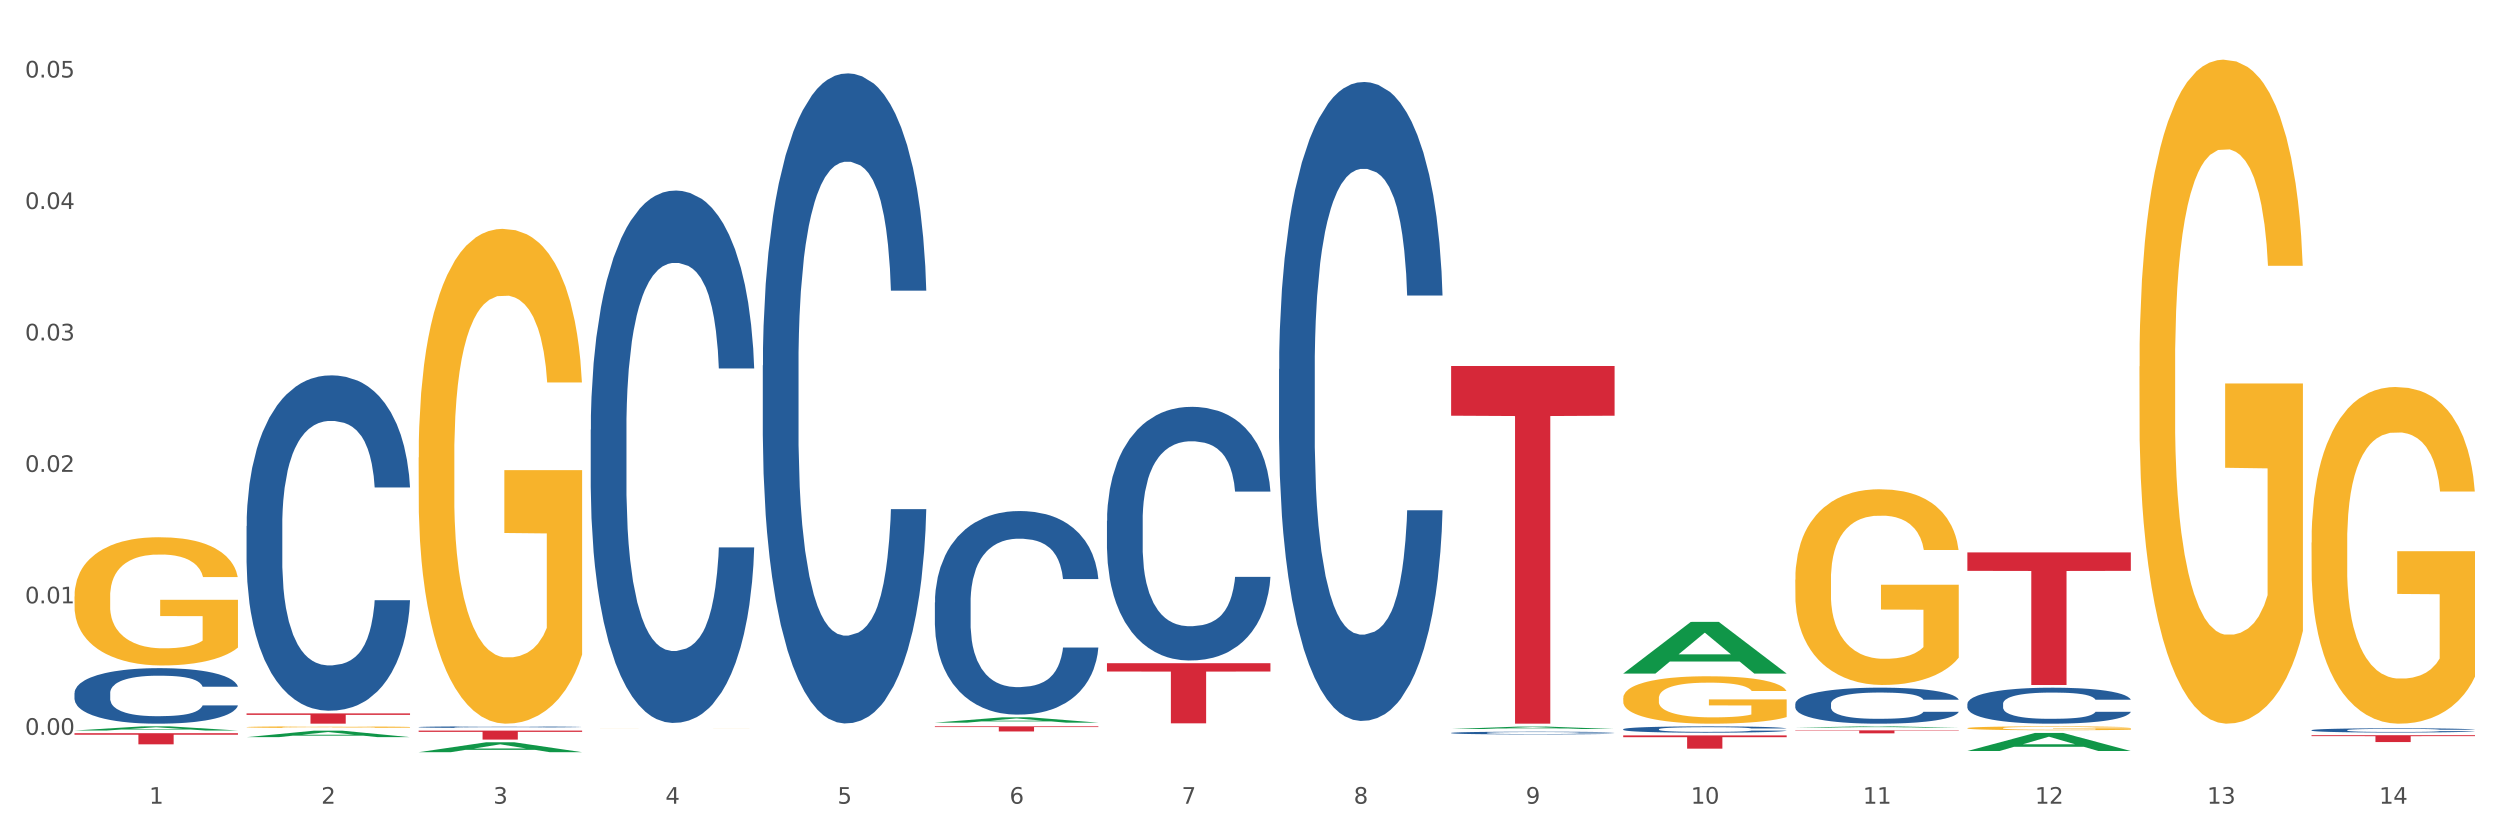 <?xml version="1.0" encoding="utf-8" standalone="no"?>
<!DOCTYPE svg PUBLIC "-//W3C//DTD SVG 1.1//EN"
  "http://www.w3.org/Graphics/SVG/1.1/DTD/svg11.dtd">
<svg xmlns:xlink="http://www.w3.org/1999/xlink" width="1080pt" height="360pt" viewBox="0 0 1080 360" xmlns="http://www.w3.org/2000/svg" version="1.1">
 <rect x="0" y="0" width="1080" height="360" fill="#333333" stroke="none"/>
 <defs>
  <style type="text/css">*{stroke-linejoin: round; stroke-linecap: butt}</style>
 </defs>
 <g id="figure_1">
  <g id="patch_1">
   <path d="M 0 360 
L 1080 360 
L 1080 0 
L 0 0 
z
" style="fill: #ffffff; stroke: #ffffff; stroke-linejoin: miter"/>
  </g>
  <g id="axes_1">
   <g id="matplotlib.axis_1">
    <g id="xtick_1">
     <g id="text_1">
      <!-- 1 -->
      <g style="fill: #4d4d4d" transform="translate(64.432 347.204) scale(0.096 -0.096)">
       <defs>
        <path id="DejaVuSans-31" d="M 794 531 
L 1825 531 
L 1825 4091 
L 703 3866 
L 703 4441 
L 1819 4666 
L 2450 4666 
L 2450 531 
L 3481 531 
L 3481 0 
L 794 0 
L 794 531 
z
" transform="scale(0.016)"/>
       </defs>
       <use xlink:href="#DejaVuSans-31"/>
      </g>
     </g>
    </g>
    <g id="xtick_2">
     <g id="text_2">
      <!-- 2 -->
      <g style="fill: #4d4d4d" transform="translate(138.771 347.204) scale(0.096 -0.096)">
       <defs>
        <path id="DejaVuSans-32" d="M 1228 531 
L 3431 531 
L 3431 0 
L 469 0 
L 469 531 
Q 828 903 1448 1529 
Q 2069 2156 2228 2338 
Q 2531 2678 2651 2914 
Q 2772 3150 2772 3378 
Q 2772 3750 2511 3984 
Q 2250 4219 1831 4219 
Q 1534 4219 1204 4116 
Q 875 4013 500 3803 
L 500 4441 
Q 881 4594 1212 4672 
Q 1544 4750 1819 4750 
Q 2544 4750 2975 4387 
Q 3406 4025 3406 3419 
Q 3406 3131 3298 2873 
Q 3191 2616 2906 2266 
Q 2828 2175 2409 1742 
Q 1991 1309 1228 531 
z
" transform="scale(0.016)"/>
       </defs>
       <use xlink:href="#DejaVuSans-32"/>
      </g>
     </g>
    </g>
    <g id="xtick_3">
     <g id="text_3">
      <!-- 3 -->
      <g style="fill: #4d4d4d" transform="translate(213.109 347.204) scale(0.096 -0.096)">
       <defs>
        <path id="DejaVuSans-33" d="M 2597 2516 
Q 3050 2419 3304 2112 
Q 3559 1806 3559 1356 
Q 3559 666 3084 287 
Q 2609 -91 1734 -91 
Q 1441 -91 1130 -33 
Q 819 25 488 141 
L 488 750 
Q 750 597 1062 519 
Q 1375 441 1716 441 
Q 2309 441 2620 675 
Q 2931 909 2931 1356 
Q 2931 1769 2642 2001 
Q 2353 2234 1838 2234 
L 1294 2234 
L 1294 2753 
L 1863 2753 
Q 2328 2753 2575 2939 
Q 2822 3125 2822 3475 
Q 2822 3834 2567 4026 
Q 2313 4219 1838 4219 
Q 1578 4219 1281 4162 
Q 984 4106 628 3988 
L 628 4550 
Q 988 4650 1302 4700 
Q 1616 4750 1894 4750 
Q 2613 4750 3031 4423 
Q 3450 4097 3450 3541 
Q 3450 3153 3228 2886 
Q 3006 2619 2597 2516 
z
" transform="scale(0.016)"/>
       </defs>
       <use xlink:href="#DejaVuSans-33"/>
      </g>
     </g>
    </g>
    <g id="xtick_4">
     <g id="text_4">
      <!-- 4 -->
      <g style="fill: #4d4d4d" transform="translate(287.448 347.204) scale(0.096 -0.096)">
       <defs>
        <path id="DejaVuSans-34" d="M 2419 4116 
L 825 1625 
L 2419 1625 
L 2419 4116 
z
M 2253 4666 
L 3047 4666 
L 3047 1625 
L 3713 1625 
L 3713 1100 
L 3047 1100 
L 3047 0 
L 2419 0 
L 2419 1100 
L 313 1100 
L 313 1709 
L 2253 4666 
z
" transform="scale(0.016)"/>
       </defs>
       <use xlink:href="#DejaVuSans-34"/>
      </g>
     </g>
    </g>
    <g id="xtick_5">
     <g id="text_5">
      <!-- 5 -->
      <g style="fill: #4d4d4d" transform="translate(361.787 347.204) scale(0.096 -0.096)">
       <defs>
        <path id="DejaVuSans-35" d="M 691 4666 
L 3169 4666 
L 3169 4134 
L 1269 4134 
L 1269 2991 
Q 1406 3038 1543 3061 
Q 1681 3084 1819 3084 
Q 2600 3084 3056 2656 
Q 3513 2228 3513 1497 
Q 3513 744 3044 326 
Q 2575 -91 1722 -91 
Q 1428 -91 1123 -41 
Q 819 9 494 109 
L 494 744 
Q 775 591 1075 516 
Q 1375 441 1709 441 
Q 2250 441 2565 725 
Q 2881 1009 2881 1497 
Q 2881 1984 2565 2268 
Q 2250 2553 1709 2553 
Q 1456 2553 1204 2497 
Q 953 2441 691 2322 
L 691 4666 
z
" transform="scale(0.016)"/>
       </defs>
       <use xlink:href="#DejaVuSans-35"/>
      </g>
     </g>
    </g>
    <g id="xtick_6">
     <g id="text_6">
      <!-- 6 -->
      <g style="fill: #4d4d4d" transform="translate(436.125 347.204) scale(0.096 -0.096)">
       <defs>
        <path id="DejaVuSans-36" d="M 2113 2584 
Q 1688 2584 1439 2293 
Q 1191 2003 1191 1497 
Q 1191 994 1439 701 
Q 1688 409 2113 409 
Q 2538 409 2786 701 
Q 3034 994 3034 1497 
Q 3034 2003 2786 2293 
Q 2538 2584 2113 2584 
z
M 3366 4563 
L 3366 3988 
Q 3128 4100 2886 4159 
Q 2644 4219 2406 4219 
Q 1781 4219 1451 3797 
Q 1122 3375 1075 2522 
Q 1259 2794 1537 2939 
Q 1816 3084 2150 3084 
Q 2853 3084 3261 2657 
Q 3669 2231 3669 1497 
Q 3669 778 3244 343 
Q 2819 -91 2113 -91 
Q 1303 -91 875 529 
Q 447 1150 447 2328 
Q 447 3434 972 4092 
Q 1497 4750 2381 4750 
Q 2619 4750 2861 4703 
Q 3103 4656 3366 4563 
z
" transform="scale(0.016)"/>
       </defs>
       <use xlink:href="#DejaVuSans-36"/>
      </g>
     </g>
    </g>
    <g id="xtick_7">
     <g id="text_7">
      <!-- 7 -->
      <g style="fill: #4d4d4d" transform="translate(510.464 347.204) scale(0.096 -0.096)">
       <defs>
        <path id="DejaVuSans-37" d="M 525 4666 
L 3525 4666 
L 3525 4397 
L 1831 0 
L 1172 0 
L 2766 4134 
L 525 4134 
L 525 4666 
z
" transform="scale(0.016)"/>
       </defs>
       <use xlink:href="#DejaVuSans-37"/>
      </g>
     </g>
    </g>
    <g id="xtick_8">
     <g id="text_8">
      <!-- 8 -->
      <g style="fill: #4d4d4d" transform="translate(584.803 347.204) scale(0.096 -0.096)">
       <defs>
        <path id="DejaVuSans-38" d="M 2034 2216 
Q 1584 2216 1326 1975 
Q 1069 1734 1069 1313 
Q 1069 891 1326 650 
Q 1584 409 2034 409 
Q 2484 409 2743 651 
Q 3003 894 3003 1313 
Q 3003 1734 2745 1975 
Q 2488 2216 2034 2216 
z
M 1403 2484 
Q 997 2584 770 2862 
Q 544 3141 544 3541 
Q 544 4100 942 4425 
Q 1341 4750 2034 4750 
Q 2731 4750 3128 4425 
Q 3525 4100 3525 3541 
Q 3525 3141 3298 2862 
Q 3072 2584 2669 2484 
Q 3125 2378 3379 2068 
Q 3634 1759 3634 1313 
Q 3634 634 3220 271 
Q 2806 -91 2034 -91 
Q 1263 -91 848 271 
Q 434 634 434 1313 
Q 434 1759 690 2068 
Q 947 2378 1403 2484 
z
M 1172 3481 
Q 1172 3119 1398 2916 
Q 1625 2713 2034 2713 
Q 2441 2713 2670 2916 
Q 2900 3119 2900 3481 
Q 2900 3844 2670 4047 
Q 2441 4250 2034 4250 
Q 1625 4250 1398 4047 
Q 1172 3844 1172 3481 
z
" transform="scale(0.016)"/>
       </defs>
       <use xlink:href="#DejaVuSans-38"/>
      </g>
     </g>
    </g>
    <g id="xtick_9">
     <g id="text_9">
      <!-- 9 -->
      <g style="fill: #4d4d4d" transform="translate(659.142 347.204) scale(0.096 -0.096)">
       <defs>
        <path id="DejaVuSans-39" d="M 703 97 
L 703 672 
Q 941 559 1184 500 
Q 1428 441 1663 441 
Q 2288 441 2617 861 
Q 2947 1281 2994 2138 
Q 2813 1869 2534 1725 
Q 2256 1581 1919 1581 
Q 1219 1581 811 2004 
Q 403 2428 403 3163 
Q 403 3881 828 4315 
Q 1253 4750 1959 4750 
Q 2769 4750 3195 4129 
Q 3622 3509 3622 2328 
Q 3622 1225 3098 567 
Q 2575 -91 1691 -91 
Q 1453 -91 1209 -44 
Q 966 3 703 97 
z
M 1959 2075 
Q 2384 2075 2632 2365 
Q 2881 2656 2881 3163 
Q 2881 3666 2632 3958 
Q 2384 4250 1959 4250 
Q 1534 4250 1286 3958 
Q 1038 3666 1038 3163 
Q 1038 2656 1286 2365 
Q 1534 2075 1959 2075 
z
" transform="scale(0.016)"/>
       </defs>
       <use xlink:href="#DejaVuSans-39"/>
      </g>
     </g>
    </g>
    <g id="xtick_10">
     <g id="text_10">
      <!-- 10 -->
      <g style="fill: #4d4d4d" transform="translate(730.426 347.204) scale(0.096 -0.096)">
       <defs>
        <path id="DejaVuSans-30" d="M 2034 4250 
Q 1547 4250 1301 3770 
Q 1056 3291 1056 2328 
Q 1056 1369 1301 889 
Q 1547 409 2034 409 
Q 2525 409 2770 889 
Q 3016 1369 3016 2328 
Q 3016 3291 2770 3770 
Q 2525 4250 2034 4250 
z
M 2034 4750 
Q 2819 4750 3233 4129 
Q 3647 3509 3647 2328 
Q 3647 1150 3233 529 
Q 2819 -91 2034 -91 
Q 1250 -91 836 529 
Q 422 1150 422 2328 
Q 422 3509 836 4129 
Q 1250 4750 2034 4750 
z
" transform="scale(0.016)"/>
       </defs>
       <use xlink:href="#DejaVuSans-31"/>
       <use xlink:href="#DejaVuSans-30" transform="translate(63.623 0)"/>
      </g>
     </g>
    </g>
    <g id="xtick_11">
     <g id="text_11">
      <!-- 11 -->
      <g style="fill: #4d4d4d" transform="translate(804.765 347.204) scale(0.096 -0.096)">
       <use xlink:href="#DejaVuSans-31"/>
       <use xlink:href="#DejaVuSans-31" transform="translate(63.623 0)"/>
      </g>
     </g>
    </g>
    <g id="xtick_12">
     <g id="text_12">
      <!-- 12 -->
      <g style="fill: #4d4d4d" transform="translate(879.104 347.204) scale(0.096 -0.096)">
       <use xlink:href="#DejaVuSans-31"/>
       <use xlink:href="#DejaVuSans-32" transform="translate(63.623 0)"/>
      </g>
     </g>
    </g>
    <g id="xtick_13">
     <g id="text_13">
      <!-- 13 -->
      <g style="fill: #4d4d4d" transform="translate(953.442 347.204) scale(0.096 -0.096)">
       <use xlink:href="#DejaVuSans-31"/>
       <use xlink:href="#DejaVuSans-33" transform="translate(63.623 0)"/>
      </g>
     </g>
    </g>
    <g id="xtick_14">
     <g id="text_14">
      <!-- 14 -->
      <g style="fill: #4d4d4d" transform="translate(1027.781 347.204) scale(0.096 -0.096)">
       <use xlink:href="#DejaVuSans-31"/>
       <use xlink:href="#DejaVuSans-34" transform="translate(63.623 0)"/>
      </g>
     </g>
    </g>
    <g id="xtick_15"/>
    <g id="xtick_16"/>
    <g id="xtick_17"/>
    <g id="xtick_18"/>
    <g id="xtick_19"/>
    <g id="xtick_20"/>
    <g id="xtick_21"/>
    <g id="xtick_22"/>
    <g id="xtick_23"/>
    <g id="xtick_24"/>
    <g id="xtick_25"/>
    <g id="xtick_26"/>
    <g id="xtick_27"/>
   </g>
   <g id="matplotlib.axis_2">
    <g id="ytick_1">
     <g id="text_15">
      <!-- 0.00 -->
      <g style="fill: #4d4d4d" transform="translate(10.8 317.435) scale(0.096 -0.096)">
       <defs>
        <path id="DejaVuSans-2e" d="M 684 794 
L 1344 794 
L 1344 0 
L 684 0 
L 684 794 
z
" transform="scale(0.016)"/>
       </defs>
       <use xlink:href="#DejaVuSans-30"/>
       <use xlink:href="#DejaVuSans-2e" transform="translate(63.623 0)"/>
       <use xlink:href="#DejaVuSans-30" transform="translate(95.41 0)"/>
       <use xlink:href="#DejaVuSans-30" transform="translate(159.033 0)"/>
      </g>
     </g>
    </g>
    <g id="ytick_2">
     <g id="text_16">
      <!-- 0.01 -->
      <g style="fill: #4d4d4d" transform="translate(10.8 260.646) scale(0.096 -0.096)">
       <use xlink:href="#DejaVuSans-30"/>
       <use xlink:href="#DejaVuSans-2e" transform="translate(63.623 0)"/>
       <use xlink:href="#DejaVuSans-30" transform="translate(95.41 0)"/>
       <use xlink:href="#DejaVuSans-31" transform="translate(159.033 0)"/>
      </g>
     </g>
    </g>
    <g id="ytick_3">
     <g id="text_17">
      <!-- 0.02 -->
      <g style="fill: #4d4d4d" transform="translate(10.8 203.857) scale(0.096 -0.096)">
       <use xlink:href="#DejaVuSans-30"/>
       <use xlink:href="#DejaVuSans-2e" transform="translate(63.623 0)"/>
       <use xlink:href="#DejaVuSans-30" transform="translate(95.41 0)"/>
       <use xlink:href="#DejaVuSans-32" transform="translate(159.033 0)"/>
      </g>
     </g>
    </g>
    <g id="ytick_4">
     <g id="text_18">
      <!-- 0.03 -->
      <g style="fill: #4d4d4d" transform="translate(10.8 147.068) scale(0.096 -0.096)">
       <use xlink:href="#DejaVuSans-30"/>
       <use xlink:href="#DejaVuSans-2e" transform="translate(63.623 0)"/>
       <use xlink:href="#DejaVuSans-30" transform="translate(95.41 0)"/>
       <use xlink:href="#DejaVuSans-33" transform="translate(159.033 0)"/>
      </g>
     </g>
    </g>
    <g id="ytick_5">
     <g id="text_19">
      <!-- 0.04 -->
      <g style="fill: #4d4d4d" transform="translate(10.8 90.279) scale(0.096 -0.096)">
       <use xlink:href="#DejaVuSans-30"/>
       <use xlink:href="#DejaVuSans-2e" transform="translate(63.623 0)"/>
       <use xlink:href="#DejaVuSans-30" transform="translate(95.41 0)"/>
       <use xlink:href="#DejaVuSans-34" transform="translate(159.033 0)"/>
      </g>
     </g>
    </g>
    <g id="ytick_6">
     <g id="text_20">
      <!-- 0.05 -->
      <g style="fill: #4d4d4d" transform="translate(10.8 33.49) scale(0.096 -0.096)">
       <use xlink:href="#DejaVuSans-30"/>
       <use xlink:href="#DejaVuSans-2e" transform="translate(63.623 0)"/>
       <use xlink:href="#DejaVuSans-30" transform="translate(95.41 0)"/>
       <use xlink:href="#DejaVuSans-35" transform="translate(159.033 0)"/>
      </g>
     </g>
    </g>
    <g id="ytick_7"/>
    <g id="ytick_8"/>
    <g id="ytick_9"/>
    <g id="ytick_10"/>
    <g id="ytick_11"/>
   </g>
   <g id="PolyCollection_1">
    <path d="M 32.175 315.583 
L 32.248 315.581 
L 61.37 313.79 
L 73.456 313.788 
L 102.797 315.587 
L 88.818 315.587 
L 82.484 315.168 
L 52.415 315.168 
L 52.197 315.174 
L 46.081 315.587 
L 32.175 315.587 
L 32.175 315.583 
L 56.201 314.918 
L 78.698 314.916 
L 67.559 314.171 
L 67.413 314.168 
L 67.267 314.173 
L 56.128 314.916 
L 56.201 314.918 
L 32.175 315.583 
z
" clip-path="url(#pecbc6f531b)" style="fill: #109648"/>
    <path d="M 180.852 315.633 
L 251.474 315.633 
L 251.474 316.17 
L 223.694 316.174 
L 223.694 319.503 
L 208.465 319.503 
L 208.465 316.174 
L 180.852 316.17 
L 180.852 315.636 
L 180.852 315.633 
z
" clip-path="url(#pecbc6f531b)" style="fill: #d62839"/>
    <path d="M 403.869 313.788 
L 474.49 313.788 
L 474.49 314.093 
L 446.71 314.095 
L 446.71 315.98 
L 431.481 315.98 
L 431.481 314.095 
L 403.869 314.093 
L 403.869 313.79 
L 403.869 313.788 
z
" clip-path="url(#pecbc6f531b)" style="fill: #d62839"/>
    <path d="M 478.207 286.493 
L 548.829 286.493 
L 548.829 290.103 
L 521.049 290.128 
L 521.049 312.473 
L 505.82 312.473 
L 505.82 290.128 
L 478.207 290.103 
L 478.207 286.517 
L 478.207 286.493 
z
" clip-path="url(#pecbc6f531b)" style="fill: #d62839"/>
    <path d="M 626.885 158.109 
L 697.506 158.109 
L 697.506 179.583 
L 669.726 179.729 
L 669.726 312.636 
L 654.497 312.636 
L 654.497 179.729 
L 626.885 179.583 
L 626.885 158.254 
L 626.885 158.109 
z
" clip-path="url(#pecbc6f531b)" style="fill: #d62839"/>
    <path d="M 701.223 317.68 
L 771.845 317.68 
L 771.845 318.478 
L 744.065 318.483 
L 744.065 323.424 
L 728.836 323.424 
L 728.836 318.483 
L 701.223 318.478 
L 701.223 317.685 
L 701.223 317.68 
z
" clip-path="url(#pecbc6f531b)" style="fill: #d62839"/>
    <path d="M 775.562 315.501 
L 846.184 315.501 
L 846.184 315.681 
L 818.404 315.682 
L 818.404 316.791 
L 803.175 316.791 
L 803.175 315.682 
L 775.562 315.681 
L 775.562 315.503 
L 775.562 315.501 
z
" clip-path="url(#pecbc6f531b)" style="fill: #d62839"/>
    <path d="M 849.901 238.647 
L 920.523 238.647 
L 920.523 246.608 
L 892.742 246.661 
L 892.742 295.93 
L 877.514 295.93 
L 877.514 246.661 
L 849.901 246.608 
L 849.901 238.701 
L 849.901 238.647 
z
" clip-path="url(#pecbc6f531b)" style="fill: #d62839"/>
    <path d="M 998.578 317.609 
L 1069.2 317.609 
L 1069.2 318.021 
L 1041.42 318.024 
L 1041.42 320.575 
L 1026.191 320.575 
L 1026.191 318.024 
L 998.578 318.021 
L 998.578 317.612 
L 998.578 317.609 
z
" clip-path="url(#pecbc6f531b)" style="fill: #d62839"/>
    <path d="M 32.175 299.421 
L 32.258 299.399 
L 32.258 298.786 
L 32.509 297.953 
L 33.427 296.419 
L 34.596 295.257 
L 36.599 293.899 
L 37.684 293.329 
L 39.104 292.693 
L 42.025 291.663 
L 45.364 290.787 
L 47.702 290.305 
L 49.455 289.998 
L 53.378 289.45 
L 55.632 289.209 
L 57.969 289.012 
L 59.973 288.88 
L 63.312 288.727 
L 65.983 288.661 
L 69.072 288.639 
L 71.66 288.661 
L 75.082 288.749 
L 80.091 289.012 
L 82.011 289.165 
L 84.599 289.428 
L 87.27 289.779 
L 89.44 290.129 
L 91.945 290.633 
L 94.533 291.291 
L 97.037 292.124 
L 98.79 292.891 
L 100.209 293.701 
L 101.461 294.688 
L 102.379 295.761 
L 102.797 296.66 
L 87.52 296.66 
L 87.103 295.849 
L 86.268 294.972 
L 85.434 294.381 
L 84.515 293.899 
L 83.096 293.351 
L 81.844 293 
L 79.757 292.584 
L 77.837 292.321 
L 76.251 292.167 
L 74.331 292.036 
L 70.241 291.904 
L 67.319 291.904 
L 65.482 291.948 
L 63.229 292.058 
L 61.309 292.211 
L 59.055 292.474 
L 57.302 292.759 
L 55.549 293.132 
L 54.547 293.395 
L 53.044 293.877 
L 52.043 294.271 
L 50.707 294.951 
L 49.956 295.433 
L 48.62 296.682 
L 48.036 297.602 
L 47.785 298.238 
L 47.618 298.939 
L 47.618 302.358 
L 48.119 303.892 
L 48.537 304.549 
L 49.204 305.294 
L 50.457 306.259 
L 52.293 307.201 
L 54.213 307.88 
L 55.799 308.297 
L 57.302 308.604 
L 58.804 308.845 
L 60.641 309.064 
L 62.143 309.195 
L 64.397 309.327 
L 67.069 309.392 
L 69.155 309.392 
L 73.413 309.283 
L 75.333 309.173 
L 77.169 309.02 
L 79.173 308.779 
L 80.759 308.516 
L 81.677 308.319 
L 83.18 307.902 
L 84.348 307.464 
L 85.35 306.96 
L 86.018 306.522 
L 86.769 305.864 
L 87.353 305.119 
L 87.52 304.725 
L 102.797 304.725 
L 102.463 305.514 
L 101.879 306.281 
L 100.71 307.311 
L 99.792 307.902 
L 98.372 308.625 
L 96.87 309.239 
L 94.783 309.918 
L 92.863 310.422 
L 90.86 310.861 
L 88.689 311.255 
L 84.766 311.803 
L 83.347 311.957 
L 80.341 312.22 
L 78.004 312.373 
L 74.581 312.526 
L 71.075 312.614 
L 67.402 312.636 
L 64.147 312.592 
L 60.557 312.461 
L 58.303 312.329 
L 55.799 312.132 
L 52.877 311.825 
L 50.123 311.452 
L 47.535 311.014 
L 45.114 310.51 
L 42.86 309.94 
L 39.938 308.998 
L 37.768 308.078 
L 36.182 307.223 
L 35.097 306.5 
L 34.011 305.579 
L 33.427 304.944 
L 32.509 303.41 
L 32.175 301.985 
L 32.175 299.421 
z
" clip-path="url(#pecbc6f531b)" style="fill: #255c99"/>
    <path d="M 329.53 157.883 
L 329.613 157.627 
L 329.613 150.445 
L 329.864 140.699 
L 330.782 122.745 
L 331.951 109.152 
L 333.954 93.25 
L 335.039 86.582 
L 336.458 79.144 
L 339.38 67.089 
L 342.719 56.83 
L 345.057 51.188 
L 346.81 47.597 
L 350.733 41.185 
L 352.987 38.364 
L 355.324 36.055 
L 357.328 34.516 
L 360.667 32.721 
L 363.338 31.952 
L 366.427 31.695 
L 369.015 31.952 
L 372.437 32.978 
L 377.446 36.055 
L 379.366 37.851 
L 381.954 40.928 
L 384.625 45.032 
L 386.795 49.136 
L 389.3 55.035 
L 391.887 62.729 
L 394.392 72.475 
L 396.145 81.452 
L 397.564 90.942 
L 398.816 102.484 
L 399.734 115.051 
L 400.152 125.567 
L 384.875 125.567 
L 384.458 116.077 
L 383.623 105.818 
L 382.788 98.893 
L 381.87 93.25 
L 380.451 86.838 
L 379.199 82.735 
L 377.112 77.861 
L 375.192 74.784 
L 373.606 72.988 
L 371.686 71.45 
L 367.595 69.911 
L 364.674 69.911 
L 362.837 70.424 
L 360.583 71.706 
L 358.663 73.501 
L 356.41 76.579 
L 354.656 79.913 
L 352.903 84.273 
L 351.902 87.351 
L 350.399 92.994 
L 349.397 97.61 
L 348.062 105.561 
L 347.31 111.204 
L 345.975 125.823 
L 345.391 136.595 
L 345.14 144.033 
L 344.973 152.24 
L 344.973 192.251 
L 345.474 210.205 
L 345.891 217.899 
L 346.559 226.619 
L 347.811 237.905 
L 349.648 248.933 
L 351.568 256.884 
L 353.154 261.757 
L 354.656 265.348 
L 356.159 268.169 
L 357.996 270.734 
L 359.498 272.273 
L 361.752 273.812 
L 364.423 274.581 
L 366.51 274.581 
L 370.768 273.299 
L 372.688 272.016 
L 374.524 270.221 
L 376.528 267.4 
L 378.114 264.322 
L 379.032 262.014 
L 380.534 257.141 
L 381.703 252.011 
L 382.705 246.112 
L 383.373 240.982 
L 384.124 233.288 
L 384.708 224.568 
L 384.875 219.951 
L 400.152 219.951 
L 399.818 229.184 
L 399.233 238.161 
L 398.065 250.216 
L 397.146 257.141 
L 395.727 265.604 
L 394.225 272.786 
L 392.138 280.737 
L 390.218 286.636 
L 388.214 291.765 
L 386.044 296.382 
L 382.121 302.794 
L 380.701 304.589 
L 377.696 307.667 
L 375.359 309.462 
L 371.936 311.258 
L 368.43 312.284 
L 364.757 312.54 
L 361.502 312.027 
L 357.912 310.488 
L 355.658 308.949 
L 353.154 306.641 
L 350.232 303.05 
L 347.477 298.69 
L 344.89 293.561 
L 342.469 287.662 
L 340.215 280.993 
L 337.293 269.964 
L 335.123 259.192 
L 333.537 249.19 
L 332.452 240.726 
L 331.366 229.954 
L 330.782 222.516 
L 329.864 204.562 
L 329.53 187.891 
L 329.53 157.883 
z
" clip-path="url(#pecbc6f531b)" style="fill: #255c99"/>
    <path d="M 32.175 257.685 
L 32.258 257.634 
L 32.258 255.813 
L 32.425 254.244 
L 33.259 250.449 
L 34.51 247.312 
L 35.427 245.643 
L 36.344 244.276 
L 37.428 242.91 
L 38.762 241.494 
L 41.18 239.419 
L 42.681 238.357 
L 44.515 237.243 
L 47.85 235.624 
L 50.268 234.713 
L 52.77 233.955 
L 56.855 233.044 
L 59.523 232.639 
L 62.358 232.335 
L 65.777 232.133 
L 68.361 232.082 
L 74.031 232.234 
L 78.867 232.69 
L 81.202 233.044 
L 84.203 233.651 
L 85.788 234.056 
L 88.372 234.865 
L 91.04 235.928 
L 92.875 236.839 
L 95.626 238.559 
L 97.711 240.279 
L 99.628 242.404 
L 100.629 243.872 
L 101.379 245.238 
L 102.046 246.806 
L 102.713 249.286 
L 87.705 249.286 
L 87.122 247.515 
L 86.204 245.845 
L 84.87 244.226 
L 83.703 243.214 
L 81.702 241.949 
L 79.868 241.139 
L 77.95 240.532 
L 75.615 240.026 
L 73.781 239.773 
L 71.196 239.571 
L 66.11 239.621 
L 62.692 240.026 
L 60.357 240.532 
L 58.856 240.988 
L 57.522 241.494 
L 56.021 242.202 
L 54.27 243.265 
L 53.02 244.226 
L 51.769 245.44 
L 50.768 246.655 
L 49.851 248.071 
L 49.101 249.589 
L 48.517 251.158 
L 48.017 253.08 
L 47.6 256.268 
L 47.6 263.2 
L 47.767 264.769 
L 48.184 266.843 
L 48.684 268.412 
L 49.518 270.284 
L 50.268 271.549 
L 51.686 273.37 
L 53.27 274.888 
L 54.52 275.849 
L 55.771 276.659 
L 57.939 277.772 
L 60.357 278.683 
L 62.441 279.24 
L 65.276 279.746 
L 67.194 279.948 
L 68.862 280.049 
L 72.947 280.049 
L 75.865 279.897 
L 79.117 279.543 
L 81.619 279.088 
L 83.703 278.531 
L 86.038 277.62 
L 87.538 276.76 
L 87.538 266.185 
L 69.195 266.135 
L 69.195 259.102 
L 102.797 259.102 
L 102.797 279.746 
L 101.379 280.808 
L 99.795 281.769 
L 98.128 282.63 
L 95.626 283.692 
L 92.625 284.704 
L 89.956 285.412 
L 87.122 286.02 
L 83.786 286.576 
L 79.451 287.082 
L 76.783 287.285 
L 73.447 287.436 
L 69.529 287.487 
L 66.11 287.386 
L 62.775 287.133 
L 59.273 286.677 
L 55.855 286.02 
L 53.27 285.362 
L 50.685 284.552 
L 47.934 283.49 
L 45.766 282.478 
L 44.098 281.567 
L 42.264 280.403 
L 40.263 278.885 
L 38.762 277.519 
L 37.428 276.102 
L 36.01 274.281 
L 35.01 272.712 
L 34.009 270.739 
L 33.426 269.272 
L 32.759 266.995 
L 32.258 263.807 
L 32.175 257.685 
z
" clip-path="url(#pecbc6f531b)" style="fill: #f7b32b"/>
    <path d="M 180.852 314.099 
L 180.936 314.099 
L 180.936 314.081 
L 181.186 314.057 
L 182.105 314.012 
L 183.273 313.979 
L 185.277 313.94 
L 186.362 313.923 
L 187.781 313.905 
L 190.703 313.875 
L 194.042 313.85 
L 196.379 313.836 
L 198.132 313.827 
L 202.056 313.811 
L 204.31 313.804 
L 206.647 313.799 
L 208.65 313.795 
L 211.989 313.791 
L 214.661 313.789 
L 217.749 313.788 
L 220.337 313.789 
L 223.76 313.791 
L 228.768 313.799 
L 230.688 313.803 
L 233.276 313.811 
L 235.947 313.821 
L 238.118 313.831 
L 240.622 313.846 
L 243.21 313.865 
L 245.714 313.889 
L 247.467 313.911 
L 248.886 313.934 
L 250.139 313.963 
L 251.057 313.994 
L 251.474 314.019 
L 236.198 314.019 
L 235.78 313.996 
L 234.946 313.971 
L 234.111 313.954 
L 233.193 313.94 
L 231.774 313.924 
L 230.521 313.914 
L 228.434 313.902 
L 226.514 313.894 
L 224.928 313.89 
L 223.008 313.886 
L 218.918 313.882 
L 215.996 313.882 
L 214.16 313.883 
L 211.906 313.887 
L 209.986 313.891 
L 207.732 313.899 
L 205.979 313.907 
L 204.226 313.918 
L 203.224 313.925 
L 201.722 313.939 
L 200.72 313.951 
L 199.384 313.97 
L 198.633 313.984 
L 197.297 314.02 
L 196.713 314.047 
L 196.463 314.065 
L 196.296 314.085 
L 196.296 314.184 
L 196.797 314.228 
L 197.214 314.247 
L 197.882 314.269 
L 199.134 314.296 
L 200.97 314.324 
L 202.89 314.343 
L 204.476 314.355 
L 205.979 314.364 
L 207.482 314.371 
L 209.318 314.377 
L 210.821 314.381 
L 213.075 314.385 
L 215.746 314.387 
L 217.833 314.387 
L 222.09 314.384 
L 224.01 314.381 
L 225.847 314.376 
L 227.85 314.369 
L 229.436 314.362 
L 230.354 314.356 
L 231.857 314.344 
L 233.026 314.331 
L 234.027 314.317 
L 234.695 314.304 
L 235.447 314.285 
L 236.031 314.264 
L 236.198 314.252 
L 251.474 314.252 
L 251.14 314.275 
L 250.556 314.297 
L 249.387 314.327 
L 248.469 314.344 
L 247.05 314.365 
L 245.547 314.382 
L 243.46 314.402 
L 241.54 314.417 
L 239.537 314.429 
L 237.367 314.441 
L 233.443 314.456 
L 232.024 314.461 
L 229.019 314.468 
L 226.681 314.473 
L 223.259 314.477 
L 219.753 314.48 
L 216.08 314.48 
L 212.824 314.479 
L 209.235 314.475 
L 206.981 314.472 
L 204.476 314.466 
L 201.555 314.457 
L 198.8 314.446 
L 196.212 314.434 
L 193.791 314.419 
L 191.538 314.403 
L 188.616 314.375 
L 186.445 314.349 
L 184.859 314.324 
L 183.774 314.303 
L 182.689 314.277 
L 182.105 314.258 
L 181.186 314.214 
L 180.852 314.173 
L 180.852 314.099 
z
" clip-path="url(#pecbc6f531b)" style="fill: #255c99"/>
    <path d="M 998.578 315.443 
L 998.662 315.441 
L 998.662 315.394 
L 998.912 315.33 
L 999.83 315.212 
L 1000.999 315.123 
L 1003.003 315.019 
L 1004.088 314.975 
L 1005.507 314.926 
L 1008.429 314.847 
L 1011.768 314.78 
L 1014.105 314.743 
L 1015.858 314.719 
L 1019.781 314.677 
L 1022.035 314.659 
L 1024.373 314.644 
L 1026.376 314.634 
L 1029.715 314.622 
L 1032.387 314.617 
L 1035.475 314.615 
L 1038.063 314.617 
L 1041.486 314.623 
L 1046.494 314.644 
L 1048.414 314.655 
L 1051.002 314.676 
L 1053.673 314.703 
L 1055.844 314.729 
L 1058.348 314.768 
L 1060.936 314.819 
L 1063.44 314.883 
L 1065.193 314.941 
L 1066.612 315.004 
L 1067.864 315.079 
L 1068.783 315.162 
L 1069.2 315.231 
L 1053.924 315.231 
L 1053.506 315.169 
L 1052.671 315.101 
L 1051.837 315.056 
L 1050.918 315.019 
L 1049.499 314.977 
L 1048.247 314.95 
L 1046.16 314.918 
L 1044.24 314.898 
L 1042.654 314.886 
L 1040.734 314.876 
L 1036.644 314.866 
L 1033.722 314.866 
L 1031.886 314.869 
L 1029.632 314.878 
L 1027.712 314.889 
L 1025.458 314.909 
L 1023.705 314.931 
L 1021.952 314.96 
L 1020.95 314.98 
L 1019.448 315.017 
L 1018.446 315.047 
L 1017.11 315.1 
L 1016.359 315.137 
L 1015.023 315.232 
L 1014.439 315.303 
L 1014.188 315.352 
L 1014.022 315.406 
L 1014.022 315.668 
L 1014.522 315.786 
L 1014.94 315.836 
L 1015.608 315.894 
L 1016.86 315.968 
L 1018.696 316.04 
L 1020.616 316.092 
L 1022.202 316.124 
L 1023.705 316.148 
L 1025.207 316.166 
L 1027.044 316.183 
L 1028.547 316.193 
L 1030.8 316.203 
L 1033.472 316.208 
L 1035.559 316.208 
L 1039.816 316.2 
L 1041.736 316.191 
L 1043.572 316.18 
L 1045.576 316.161 
L 1047.162 316.141 
L 1048.08 316.126 
L 1049.583 316.094 
L 1050.752 316.06 
L 1051.753 316.021 
L 1052.421 315.988 
L 1053.172 315.937 
L 1053.757 315.88 
L 1053.924 315.85 
L 1069.2 315.85 
L 1068.866 315.91 
L 1068.282 315.969 
L 1067.113 316.048 
L 1066.195 316.094 
L 1064.776 316.149 
L 1063.273 316.196 
L 1061.186 316.249 
L 1059.266 316.287 
L 1057.263 316.321 
L 1055.092 316.351 
L 1051.169 316.393 
L 1049.75 316.405 
L 1046.745 316.425 
L 1044.407 316.437 
L 1040.985 316.449 
L 1037.479 316.455 
L 1033.806 316.457 
L 1030.55 316.454 
L 1026.96 316.444 
L 1024.707 316.434 
L 1022.202 316.418 
L 1019.281 316.395 
L 1016.526 316.366 
L 1013.938 316.333 
L 1011.517 316.294 
L 1009.263 316.25 
L 1006.342 316.178 
L 1004.171 316.107 
L 1002.585 316.042 
L 1001.5 315.986 
L 1000.415 315.915 
L 999.83 315.867 
L 998.912 315.749 
L 998.578 315.64 
L 998.578 315.443 
z
" clip-path="url(#pecbc6f531b)" style="fill: #255c99"/>
    <path d="M 849.901 304.071 
L 849.984 304.056 
L 849.984 303.659 
L 850.235 303.119 
L 851.153 302.125 
L 852.322 301.372 
L 854.325 300.491 
L 855.41 300.122 
L 856.829 299.71 
L 859.751 299.042 
L 863.09 298.474 
L 865.428 298.162 
L 867.181 297.963 
L 871.104 297.608 
L 873.358 297.451 
L 875.695 297.324 
L 877.699 297.238 
L 881.038 297.139 
L 883.709 297.096 
L 886.798 297.082 
L 889.386 297.096 
L 892.808 297.153 
L 897.817 297.324 
L 899.737 297.423 
L 902.325 297.593 
L 904.996 297.821 
L 907.166 298.048 
L 909.671 298.375 
L 912.258 298.801 
L 914.763 299.341 
L 916.516 299.838 
L 917.935 300.363 
L 919.187 301.003 
L 920.105 301.699 
L 920.523 302.281 
L 905.246 302.281 
L 904.829 301.755 
L 903.994 301.187 
L 903.159 300.804 
L 902.241 300.491 
L 900.822 300.136 
L 899.57 299.909 
L 897.483 299.639 
L 895.563 299.468 
L 893.977 299.369 
L 892.057 299.284 
L 887.966 299.199 
L 885.045 299.199 
L 883.208 299.227 
L 880.954 299.298 
L 879.034 299.397 
L 876.78 299.568 
L 875.027 299.753 
L 873.274 299.994 
L 872.273 300.164 
L 870.77 300.477 
L 869.768 300.733 
L 868.433 301.173 
L 867.681 301.485 
L 866.346 302.295 
L 865.761 302.892 
L 865.511 303.304 
L 865.344 303.758 
L 865.344 305.974 
L 865.845 306.968 
L 866.262 307.394 
L 866.93 307.877 
L 868.182 308.502 
L 870.019 309.113 
L 871.939 309.554 
L 873.525 309.823 
L 875.027 310.022 
L 876.53 310.179 
L 878.367 310.321 
L 879.869 310.406 
L 882.123 310.491 
L 884.794 310.534 
L 886.881 310.534 
L 891.139 310.463 
L 893.059 310.392 
L 894.895 310.292 
L 896.899 310.136 
L 898.485 309.965 
L 899.403 309.838 
L 900.905 309.568 
L 902.074 309.284 
L 903.076 308.957 
L 903.744 308.673 
L 904.495 308.247 
L 905.079 307.764 
L 905.246 307.508 
L 920.523 307.508 
L 920.189 308.019 
L 919.604 308.517 
L 918.436 309.184 
L 917.517 309.568 
L 916.098 310.036 
L 914.596 310.434 
L 912.509 310.875 
L 910.589 311.201 
L 908.585 311.485 
L 906.415 311.741 
L 902.491 312.096 
L 901.072 312.196 
L 898.067 312.366 
L 895.73 312.465 
L 892.307 312.565 
L 888.801 312.622 
L 885.128 312.636 
L 881.873 312.607 
L 878.283 312.522 
L 876.029 312.437 
L 873.525 312.309 
L 870.603 312.11 
L 867.848 311.869 
L 865.261 311.585 
L 862.84 311.258 
L 860.586 310.889 
L 857.664 310.278 
L 855.494 309.681 
L 853.908 309.127 
L 852.823 308.659 
L 851.737 308.062 
L 851.153 307.65 
L 850.235 306.656 
L 849.901 305.733 
L 849.901 304.071 
z
" clip-path="url(#pecbc6f531b)" style="fill: #255c99"/>
    <path d="M 775.562 304.063 
L 775.646 304.049 
L 775.646 303.651 
L 775.896 303.11 
L 776.814 302.115 
L 777.983 301.362 
L 779.986 300.48 
L 781.072 300.111 
L 782.491 299.698 
L 785.412 299.03 
L 788.752 298.461 
L 791.089 298.149 
L 792.842 297.95 
L 796.765 297.594 
L 799.019 297.438 
L 801.357 297.31 
L 803.36 297.225 
L 806.699 297.125 
L 809.37 297.082 
L 812.459 297.068 
L 815.047 297.082 
L 818.469 297.139 
L 823.478 297.31 
L 825.398 297.409 
L 827.986 297.58 
L 830.657 297.807 
L 832.828 298.035 
L 835.332 298.362 
L 837.92 298.788 
L 840.424 299.329 
L 842.177 299.826 
L 843.596 300.352 
L 844.848 300.992 
L 845.766 301.689 
L 846.184 302.272 
L 830.908 302.272 
L 830.49 301.746 
L 829.655 301.177 
L 828.821 300.793 
L 827.902 300.48 
L 826.483 300.125 
L 825.231 299.897 
L 823.144 299.627 
L 821.224 299.457 
L 819.638 299.357 
L 817.718 299.272 
L 813.628 299.186 
L 810.706 299.186 
L 808.87 299.215 
L 806.616 299.286 
L 804.696 299.386 
L 802.442 299.556 
L 800.689 299.741 
L 798.936 299.983 
L 797.934 300.153 
L 796.431 300.466 
L 795.43 300.722 
L 794.094 301.163 
L 793.343 301.475 
L 792.007 302.286 
L 791.423 302.883 
L 791.172 303.295 
L 791.005 303.75 
L 791.005 305.968 
L 791.506 306.963 
L 791.924 307.39 
L 792.591 307.873 
L 793.844 308.499 
L 795.68 309.11 
L 797.6 309.551 
L 799.186 309.821 
L 800.689 310.02 
L 802.191 310.176 
L 804.028 310.318 
L 805.53 310.404 
L 807.784 310.489 
L 810.456 310.532 
L 812.543 310.532 
L 816.8 310.461 
L 818.72 310.39 
L 820.556 310.29 
L 822.56 310.134 
L 824.146 309.963 
L 825.064 309.835 
L 826.567 309.565 
L 827.735 309.281 
L 828.737 308.954 
L 829.405 308.669 
L 830.156 308.243 
L 830.741 307.759 
L 830.908 307.503 
L 846.184 307.503 
L 845.85 308.015 
L 845.266 308.513 
L 844.097 309.181 
L 843.179 309.565 
L 841.76 310.034 
L 840.257 310.432 
L 838.17 310.873 
L 836.25 311.2 
L 834.247 311.484 
L 832.076 311.74 
L 828.153 312.096 
L 826.734 312.195 
L 823.728 312.366 
L 821.391 312.465 
L 817.969 312.565 
L 814.463 312.622 
L 810.79 312.636 
L 807.534 312.607 
L 803.944 312.522 
L 801.69 312.437 
L 799.186 312.309 
L 796.264 312.11 
L 793.51 311.868 
L 790.922 311.584 
L 788.501 311.257 
L 786.247 310.887 
L 783.325 310.276 
L 781.155 309.679 
L 779.569 309.124 
L 778.484 308.655 
L 777.399 308.058 
L 776.814 307.646 
L 775.896 306.65 
L 775.562 305.726 
L 775.562 304.063 
z
" clip-path="url(#pecbc6f531b)" style="fill: #255c99"/>
    <path d="M 701.223 315.019 
L 701.307 315.017 
L 701.307 314.946 
L 701.557 314.851 
L 702.476 314.676 
L 703.644 314.544 
L 705.648 314.389 
L 706.733 314.323 
L 708.152 314.251 
L 711.074 314.133 
L 714.413 314.033 
L 716.75 313.978 
L 718.503 313.943 
L 722.427 313.881 
L 724.681 313.853 
L 727.018 313.831 
L 729.021 313.816 
L 732.36 313.798 
L 735.032 313.791 
L 738.12 313.788 
L 740.708 313.791 
L 744.131 313.801 
L 749.139 313.831 
L 751.059 313.848 
L 753.647 313.878 
L 756.318 313.918 
L 758.489 313.958 
L 760.993 314.016 
L 763.581 314.091 
L 766.085 314.186 
L 767.838 314.273 
L 769.257 314.366 
L 770.51 314.479 
L 771.428 314.601 
L 771.845 314.704 
L 756.569 314.704 
L 756.151 314.611 
L 755.317 314.511 
L 754.482 314.444 
L 753.564 314.389 
L 752.145 314.326 
L 750.892 314.286 
L 748.805 314.238 
L 746.885 314.208 
L 745.299 314.191 
L 743.379 314.176 
L 739.289 314.161 
L 736.367 314.161 
L 734.531 314.166 
L 732.277 314.178 
L 730.357 314.196 
L 728.103 314.226 
L 726.35 314.258 
L 724.597 314.301 
L 723.595 314.331 
L 722.093 314.386 
L 721.091 314.431 
L 719.755 314.509 
L 719.004 314.564 
L 717.668 314.706 
L 717.084 314.811 
L 716.834 314.884 
L 716.667 314.964 
L 716.667 315.354 
L 717.168 315.529 
L 717.585 315.605 
L 718.253 315.69 
L 719.505 315.8 
L 721.341 315.907 
L 723.261 315.985 
L 724.847 316.032 
L 726.35 316.067 
L 727.853 316.095 
L 729.689 316.12 
L 731.192 316.135 
L 733.446 316.15 
L 736.117 316.157 
L 738.204 316.157 
L 742.461 316.145 
L 744.381 316.132 
L 746.218 316.115 
L 748.221 316.087 
L 749.807 316.057 
L 750.725 316.035 
L 752.228 315.987 
L 753.397 315.937 
L 754.398 315.88 
L 755.066 315.83 
L 755.818 315.755 
L 756.402 315.67 
L 756.569 315.625 
L 771.845 315.625 
L 771.511 315.715 
L 770.927 315.802 
L 769.758 315.92 
L 768.84 315.987 
L 767.421 316.07 
L 765.918 316.14 
L 763.831 316.218 
L 761.911 316.275 
L 759.908 316.325 
L 757.738 316.37 
L 753.814 316.433 
L 752.395 316.45 
L 749.39 316.48 
L 747.052 316.498 
L 743.63 316.515 
L 740.124 316.525 
L 736.451 316.528 
L 733.195 316.523 
L 729.606 316.508 
L 727.352 316.493 
L 724.847 316.47 
L 721.926 316.435 
L 719.171 316.393 
L 716.583 316.343 
L 714.162 316.285 
L 711.908 316.22 
L 708.987 316.112 
L 706.816 316.007 
L 705.23 315.91 
L 704.145 315.827 
L 703.06 315.722 
L 702.476 315.65 
L 701.557 315.474 
L 701.223 315.312 
L 701.223 315.019 
z
" clip-path="url(#pecbc6f531b)" style="fill: #255c99"/>
    <path d="M 626.885 316.62 
L 626.968 316.619 
L 626.968 316.589 
L 627.219 316.548 
L 628.137 316.473 
L 629.306 316.416 
L 631.309 316.349 
L 632.394 316.321 
L 633.813 316.29 
L 636.735 316.24 
L 640.074 316.197 
L 642.411 316.173 
L 644.164 316.158 
L 648.088 316.131 
L 650.342 316.12 
L 652.679 316.11 
L 654.683 316.103 
L 658.022 316.096 
L 660.693 316.093 
L 663.782 316.092 
L 666.369 316.093 
L 669.792 316.097 
L 674.801 316.11 
L 676.721 316.117 
L 679.308 316.13 
L 681.98 316.147 
L 684.15 316.165 
L 686.654 316.189 
L 689.242 316.222 
L 691.747 316.262 
L 693.5 316.3 
L 694.919 316.34 
L 696.171 316.388 
L 697.089 316.44 
L 697.506 316.484 
L 682.23 316.484 
L 681.813 316.445 
L 680.978 316.402 
L 680.143 316.373 
L 679.225 316.349 
L 677.806 316.322 
L 676.554 316.305 
L 674.467 316.285 
L 672.547 316.272 
L 670.961 316.264 
L 669.041 316.258 
L 664.95 316.252 
L 662.029 316.252 
L 660.192 316.254 
L 657.938 316.259 
L 656.018 316.267 
L 653.764 316.279 
L 652.011 316.293 
L 650.258 316.312 
L 649.257 316.325 
L 647.754 316.348 
L 646.752 316.367 
L 645.417 316.401 
L 644.665 316.424 
L 643.33 316.486 
L 642.745 316.531 
L 642.495 316.562 
L 642.328 316.596 
L 642.328 316.763 
L 642.829 316.839 
L 643.246 316.871 
L 643.914 316.907 
L 645.166 316.954 
L 647.003 317.001 
L 648.923 317.034 
L 650.509 317.054 
L 652.011 317.069 
L 653.514 317.081 
L 655.35 317.092 
L 656.853 317.098 
L 659.107 317.105 
L 661.778 317.108 
L 663.865 317.108 
L 668.122 317.103 
L 670.042 317.097 
L 671.879 317.09 
L 673.882 317.078 
L 675.468 317.065 
L 676.387 317.055 
L 677.889 317.035 
L 679.058 317.013 
L 680.06 316.989 
L 680.728 316.967 
L 681.479 316.935 
L 682.063 316.899 
L 682.23 316.879 
L 697.506 316.879 
L 697.173 316.918 
L 696.588 316.956 
L 695.42 317.006 
L 694.501 317.035 
L 693.082 317.07 
L 691.58 317.1 
L 689.493 317.134 
L 687.573 317.158 
L 685.569 317.18 
L 683.399 317.199 
L 679.475 317.226 
L 678.056 317.233 
L 675.051 317.246 
L 672.714 317.254 
L 669.291 317.261 
L 665.785 317.266 
L 662.112 317.267 
L 658.856 317.265 
L 655.267 317.258 
L 653.013 317.252 
L 650.509 317.242 
L 647.587 317.227 
L 644.832 317.209 
L 642.244 317.187 
L 639.824 317.163 
L 637.57 317.135 
L 634.648 317.089 
L 632.478 317.044 
L 630.892 317.002 
L 629.806 316.966 
L 628.721 316.921 
L 628.137 316.89 
L 627.219 316.815 
L 626.885 316.745 
L 626.885 316.62 
z
" clip-path="url(#pecbc6f531b)" style="fill: #255c99"/>
    <path d="M 552.546 159.443 
L 552.629 159.191 
L 552.629 152.132 
L 552.88 142.552 
L 553.798 124.906 
L 554.967 111.545 
L 556.97 95.915 
L 558.055 89.361 
L 559.475 82.05 
L 562.396 70.201 
L 565.735 60.118 
L 568.073 54.572 
L 569.826 51.042 
L 573.749 44.74 
L 576.003 41.967 
L 578.34 39.698 
L 580.344 38.186 
L 583.683 36.421 
L 586.354 35.665 
L 589.443 35.412 
L 592.031 35.665 
L 595.453 36.673 
L 600.462 39.698 
L 602.382 41.463 
L 604.97 44.488 
L 607.641 48.521 
L 609.811 52.555 
L 612.316 58.353 
L 614.903 65.916 
L 617.408 75.495 
L 619.161 84.319 
L 620.58 93.646 
L 621.832 104.99 
L 622.75 117.343 
L 623.168 127.679 
L 607.891 127.679 
L 607.474 118.351 
L 606.639 108.268 
L 605.804 101.461 
L 604.886 95.915 
L 603.467 89.613 
L 602.215 85.579 
L 600.128 80.789 
L 598.208 77.764 
L 596.622 76 
L 594.702 74.487 
L 590.612 72.974 
L 587.69 72.974 
L 585.853 73.479 
L 583.6 74.739 
L 581.68 76.504 
L 579.426 79.529 
L 577.673 82.806 
L 575.92 87.092 
L 574.918 90.117 
L 573.415 95.663 
L 572.414 100.201 
L 571.078 108.016 
L 570.327 113.562 
L 568.991 127.931 
L 568.407 138.519 
L 568.156 145.83 
L 567.989 153.897 
L 567.989 193.223 
L 568.49 210.87 
L 568.908 218.433 
L 569.575 227.004 
L 570.827 238.096 
L 572.664 248.936 
L 574.584 256.751 
L 576.17 261.541 
L 577.673 265.07 
L 579.175 267.843 
L 581.012 270.364 
L 582.514 271.877 
L 584.768 273.389 
L 587.439 274.146 
L 589.526 274.146 
L 593.784 272.885 
L 595.704 271.625 
L 597.54 269.86 
L 599.544 267.087 
L 601.13 264.062 
L 602.048 261.793 
L 603.551 257.003 
L 604.719 251.961 
L 605.721 246.163 
L 606.389 241.121 
L 607.14 233.558 
L 607.724 224.987 
L 607.891 220.449 
L 623.168 220.449 
L 622.834 229.525 
L 622.249 238.348 
L 621.081 250.197 
L 620.163 257.003 
L 618.743 265.322 
L 617.241 272.381 
L 615.154 280.196 
L 613.234 285.994 
L 611.23 291.036 
L 609.06 295.573 
L 605.137 301.876 
L 603.718 303.641 
L 600.712 306.666 
L 598.375 308.43 
L 594.952 310.195 
L 591.446 311.203 
L 587.773 311.455 
L 584.518 310.951 
L 580.928 309.439 
L 578.674 307.926 
L 576.17 305.657 
L 573.248 302.128 
L 570.494 297.842 
L 567.906 292.8 
L 565.485 287.002 
L 563.231 280.448 
L 560.309 269.608 
L 558.139 259.02 
L 556.553 249.188 
L 555.468 240.869 
L 554.382 230.281 
L 553.798 222.97 
L 552.88 205.324 
L 552.546 188.938 
L 552.546 159.443 
z
" clip-path="url(#pecbc6f531b)" style="fill: #255c99"/>
    <path d="M 478.207 224.99 
L 478.291 224.89 
L 478.291 222.088 
L 478.541 218.284 
L 479.459 211.278 
L 480.628 205.974 
L 482.632 199.769 
L 483.717 197.167 
L 485.136 194.264 
L 488.058 189.56 
L 491.397 185.557 
L 493.734 183.355 
L 495.487 181.954 
L 499.41 179.452 
L 501.664 178.351 
L 504.002 177.45 
L 506.005 176.849 
L 509.344 176.149 
L 512.016 175.849 
L 515.104 175.748 
L 517.692 175.849 
L 521.115 176.249 
L 526.123 177.45 
L 528.043 178.15 
L 530.631 179.351 
L 533.302 180.953 
L 535.473 182.554 
L 537.977 184.856 
L 540.565 187.859 
L 543.069 191.662 
L 544.822 195.165 
L 546.241 198.868 
L 547.493 203.372 
L 548.412 208.276 
L 548.829 212.379 
L 533.553 212.379 
L 533.135 208.676 
L 532.301 204.673 
L 531.466 201.971 
L 530.548 199.769 
L 529.128 197.267 
L 527.876 195.665 
L 525.789 193.764 
L 523.869 192.563 
L 522.283 191.862 
L 520.363 191.262 
L 516.273 190.661 
L 513.351 190.661 
L 511.515 190.861 
L 509.261 191.362 
L 507.341 192.062 
L 505.087 193.263 
L 503.334 194.564 
L 501.581 196.266 
L 500.579 197.467 
L 499.077 199.669 
L 498.075 201.47 
L 496.739 204.573 
L 495.988 206.775 
L 494.652 212.479 
L 494.068 216.683 
L 493.818 219.585 
L 493.651 222.788 
L 493.651 238.401 
L 494.151 245.407 
L 494.569 248.41 
L 495.237 251.813 
L 496.489 256.216 
L 498.325 260.52 
L 500.245 263.623 
L 501.831 265.524 
L 503.334 266.925 
L 504.837 268.026 
L 506.673 269.027 
L 508.176 269.628 
L 510.429 270.228 
L 513.101 270.528 
L 515.188 270.528 
L 519.445 270.028 
L 521.365 269.527 
L 523.202 268.827 
L 525.205 267.726 
L 526.791 266.525 
L 527.709 265.624 
L 529.212 263.723 
L 530.381 261.721 
L 531.382 259.419 
L 532.05 257.417 
L 532.801 254.415 
L 533.386 251.012 
L 533.553 249.21 
L 548.829 249.21 
L 548.495 252.813 
L 547.911 256.316 
L 546.742 261.02 
L 545.824 263.723 
L 544.405 267.025 
L 542.902 269.828 
L 540.815 272.93 
L 538.895 275.232 
L 536.892 277.234 
L 534.721 279.036 
L 530.798 281.538 
L 529.379 282.238 
L 526.374 283.439 
L 524.036 284.14 
L 520.614 284.84 
L 517.108 285.241 
L 513.435 285.341 
L 510.179 285.141 
L 506.59 284.54 
L 504.336 283.94 
L 501.831 283.039 
L 498.91 281.638 
L 496.155 279.936 
L 493.567 277.935 
L 491.146 275.633 
L 488.892 273.03 
L 485.971 268.727 
L 483.8 264.523 
L 482.214 260.62 
L 481.129 257.317 
L 480.044 253.114 
L 479.459 250.211 
L 478.541 243.205 
L 478.207 236.7 
L 478.207 224.99 
z
" clip-path="url(#pecbc6f531b)" style="fill: #255c99"/>
    <path d="M 403.869 260.284 
L 403.952 260.203 
L 403.952 257.954 
L 404.202 254.902 
L 405.121 249.279 
L 406.289 245.022 
L 408.293 240.042 
L 409.378 237.953 
L 410.797 235.624 
L 413.719 231.848 
L 417.058 228.635 
L 419.395 226.868 
L 421.148 225.744 
L 425.072 223.735 
L 427.326 222.852 
L 429.663 222.129 
L 431.666 221.647 
L 435.006 221.085 
L 437.677 220.844 
L 440.766 220.763 
L 443.353 220.844 
L 446.776 221.165 
L 451.785 222.129 
L 453.704 222.691 
L 456.292 223.655 
L 458.964 224.94 
L 461.134 226.226 
L 463.638 228.073 
L 466.226 230.483 
L 468.73 233.535 
L 470.483 236.347 
L 471.903 239.319 
L 473.155 242.933 
L 474.073 246.869 
L 474.49 250.163 
L 459.214 250.163 
L 458.797 247.191 
L 457.962 243.978 
L 457.127 241.809 
L 456.209 240.042 
L 454.79 238.033 
L 453.538 236.748 
L 451.451 235.222 
L 449.531 234.258 
L 447.945 233.696 
L 446.025 233.214 
L 441.934 232.732 
L 439.012 232.732 
L 437.176 232.893 
L 434.922 233.294 
L 433.002 233.856 
L 430.748 234.82 
L 428.995 235.865 
L 427.242 237.23 
L 426.24 238.194 
L 424.738 239.961 
L 423.736 241.407 
L 422.401 243.897 
L 421.649 245.664 
L 420.314 250.243 
L 419.729 253.617 
L 419.479 255.946 
L 419.312 258.517 
L 419.312 271.047 
L 419.813 276.67 
L 420.23 279.08 
L 420.898 281.811 
L 422.15 285.345 
L 423.987 288.799 
L 425.907 291.29 
L 427.493 292.816 
L 428.995 293.94 
L 430.498 294.824 
L 432.334 295.627 
L 433.837 296.109 
L 436.091 296.591 
L 438.762 296.832 
L 440.849 296.832 
L 445.106 296.43 
L 447.026 296.029 
L 448.863 295.467 
L 450.866 294.583 
L 452.452 293.619 
L 453.371 292.896 
L 454.873 291.37 
L 456.042 289.763 
L 457.044 287.916 
L 457.711 286.309 
L 458.463 283.9 
L 459.047 281.168 
L 459.214 279.723 
L 474.49 279.723 
L 474.156 282.614 
L 473.572 285.426 
L 472.403 289.201 
L 471.485 291.37 
L 470.066 294.021 
L 468.563 296.27 
L 466.477 298.76 
L 464.557 300.607 
L 462.553 302.214 
L 460.383 303.66 
L 456.459 305.668 
L 455.04 306.23 
L 452.035 307.194 
L 449.698 307.756 
L 446.275 308.319 
L 442.769 308.64 
L 439.096 308.72 
L 435.84 308.56 
L 432.251 308.078 
L 429.997 307.596 
L 427.493 306.873 
L 424.571 305.748 
L 421.816 304.383 
L 419.228 302.776 
L 416.808 300.929 
L 414.554 298.84 
L 411.632 295.386 
L 409.462 292.012 
L 407.875 288.88 
L 406.79 286.229 
L 405.705 282.855 
L 405.121 280.526 
L 404.202 274.903 
L 403.869 269.682 
L 403.869 260.284 
z
" clip-path="url(#pecbc6f531b)" style="fill: #255c99"/>
    <path d="M 106.514 227.252 
L 106.597 227.12 
L 106.597 223.415 
L 106.848 218.387 
L 107.766 209.124 
L 108.935 202.111 
L 110.938 193.908 
L 112.023 190.467 
L 113.442 186.63 
L 116.364 180.411 
L 119.703 175.119 
L 122.04 172.208 
L 123.794 170.355 
L 127.717 167.047 
L 129.971 165.592 
L 132.308 164.401 
L 134.312 163.607 
L 137.651 162.681 
L 140.322 162.284 
L 143.411 162.151 
L 145.998 162.284 
L 149.421 162.813 
L 154.43 164.401 
L 156.35 165.327 
L 158.937 166.915 
L 161.609 169.032 
L 163.779 171.149 
L 166.283 174.192 
L 168.871 178.162 
L 171.376 183.19 
L 173.129 187.821 
L 174.548 192.717 
L 175.8 198.671 
L 176.718 205.155 
L 177.135 210.58 
L 161.859 210.58 
L 161.442 205.684 
L 160.607 200.391 
L 159.772 196.819 
L 158.854 193.908 
L 157.435 190.6 
L 156.183 188.483 
L 154.096 185.969 
L 152.176 184.381 
L 150.59 183.455 
L 148.67 182.661 
L 144.579 181.867 
L 141.658 181.867 
L 139.821 182.131 
L 137.567 182.793 
L 135.647 183.719 
L 133.393 185.307 
L 131.64 187.027 
L 129.887 189.277 
L 128.886 190.864 
L 127.383 193.775 
L 126.381 196.157 
L 125.046 200.259 
L 124.294 203.17 
L 122.959 210.712 
L 122.374 216.269 
L 122.124 220.107 
L 121.957 224.341 
L 121.957 244.983 
L 122.458 254.245 
L 122.875 258.214 
L 123.543 262.713 
L 124.795 268.535 
L 126.632 274.225 
L 128.552 278.327 
L 130.138 280.841 
L 131.64 282.693 
L 133.143 284.149 
L 134.979 285.472 
L 136.482 286.266 
L 138.736 287.06 
L 141.407 287.457 
L 143.494 287.457 
L 147.751 286.795 
L 149.671 286.133 
L 151.508 285.207 
L 153.511 283.752 
L 155.097 282.164 
L 156.016 280.973 
L 157.518 278.459 
L 158.687 275.813 
L 159.689 272.769 
L 160.357 270.123 
L 161.108 266.153 
L 161.692 261.655 
L 161.859 259.273 
L 177.135 259.273 
L 176.802 264.036 
L 176.217 268.667 
L 175.049 274.886 
L 174.13 278.459 
L 172.711 282.826 
L 171.209 286.53 
L 169.122 290.632 
L 167.202 293.676 
L 165.198 296.322 
L 163.028 298.704 
L 159.104 302.012 
L 157.685 302.938 
L 154.68 304.526 
L 152.343 305.452 
L 148.92 306.378 
L 145.414 306.907 
L 141.741 307.04 
L 138.486 306.775 
L 134.896 305.981 
L 132.642 305.187 
L 130.138 303.996 
L 127.216 302.144 
L 124.461 299.895 
L 121.874 297.248 
L 119.453 294.205 
L 117.199 290.765 
L 114.277 285.075 
L 112.107 279.518 
L 110.521 274.357 
L 109.435 269.991 
L 108.35 264.433 
L 107.766 260.596 
L 106.848 251.334 
L 106.514 242.733 
L 106.514 227.252 
z
" clip-path="url(#pecbc6f531b)" style="fill: #255c99"/>
    <path d="M 32.175 316.739 
L 102.797 316.739 
L 102.797 317.409 
L 75.017 317.414 
L 75.017 321.565 
L 59.788 321.565 
L 59.788 317.414 
L 32.175 317.409 
L 32.175 316.743 
L 32.175 316.739 
z
" clip-path="url(#pecbc6f531b)" style="fill: #d62839"/>
    <path d="M 106.514 308.192 
L 177.135 308.192 
L 177.135 308.809 
L 149.355 308.814 
L 149.355 312.636 
L 134.126 312.636 
L 134.126 308.814 
L 106.514 308.809 
L 106.514 308.196 
L 106.514 308.192 
z
" clip-path="url(#pecbc6f531b)" style="fill: #d62839"/>
    <path d="M 255.191 185.655 
L 255.275 185.445 
L 255.275 179.563 
L 255.525 171.582 
L 256.443 156.878 
L 257.612 145.745 
L 259.615 132.722 
L 260.701 127.261 
L 262.12 121.17 
L 265.041 111.297 
L 268.381 102.895 
L 270.718 98.274 
L 272.471 95.333 
L 276.394 90.082 
L 278.648 87.772 
L 280.986 85.881 
L 282.989 84.621 
L 286.328 83.151 
L 288.999 82.52 
L 292.088 82.31 
L 294.676 82.52 
L 298.098 83.361 
L 303.107 85.881 
L 305.027 87.352 
L 307.615 89.872 
L 310.286 93.233 
L 312.457 96.594 
L 314.961 101.425 
L 317.549 107.726 
L 320.053 115.708 
L 321.806 123.06 
L 323.225 130.832 
L 324.477 140.284 
L 325.396 150.577 
L 325.813 159.189 
L 310.537 159.189 
L 310.119 151.417 
L 309.284 143.015 
L 308.45 137.343 
L 307.531 132.722 
L 306.112 127.471 
L 304.86 124.11 
L 302.773 120.119 
L 300.853 117.599 
L 299.267 116.128 
L 297.347 114.868 
L 293.257 113.608 
L 290.335 113.608 
L 288.499 114.028 
L 286.245 115.078 
L 284.325 116.549 
L 282.071 119.069 
L 280.318 121.8 
L 278.565 125.371 
L 277.563 127.891 
L 276.06 132.512 
L 275.059 136.293 
L 273.723 142.805 
L 272.972 147.426 
L 271.636 159.399 
L 271.052 168.221 
L 270.801 174.312 
L 270.634 181.034 
L 270.634 213.802 
L 271.135 228.505 
L 271.553 234.807 
L 272.22 241.948 
L 273.473 251.191 
L 275.309 260.223 
L 277.229 266.734 
L 278.815 270.725 
L 280.318 273.666 
L 281.82 275.976 
L 283.657 278.077 
L 285.159 279.337 
L 287.413 280.598 
L 290.085 281.228 
L 292.172 281.228 
L 296.429 280.177 
L 298.349 279.127 
L 300.185 277.657 
L 302.189 275.346 
L 303.775 272.826 
L 304.693 270.935 
L 306.196 266.944 
L 307.364 262.743 
L 308.366 257.912 
L 309.034 253.711 
L 309.785 247.41 
L 310.37 240.268 
L 310.537 236.487 
L 325.813 236.487 
L 325.479 244.049 
L 324.895 251.401 
L 323.726 261.273 
L 322.808 266.944 
L 321.389 273.876 
L 319.886 279.757 
L 317.799 286.269 
L 315.879 291.1 
L 313.876 295.301 
L 311.705 299.082 
L 307.782 304.333 
L 306.363 305.804 
L 303.358 308.324 
L 301.02 309.794 
L 297.598 311.265 
L 294.092 312.105 
L 290.419 312.315 
L 287.163 311.895 
L 283.573 310.635 
L 281.32 309.374 
L 278.815 307.484 
L 275.893 304.543 
L 273.139 300.972 
L 270.551 296.771 
L 268.13 291.94 
L 265.876 286.479 
L 262.955 277.447 
L 260.784 268.625 
L 259.198 260.433 
L 258.113 253.501 
L 257.028 244.679 
L 256.443 238.588 
L 255.525 223.884 
L 255.191 210.231 
L 255.191 185.655 
z
" clip-path="url(#pecbc6f531b)" style="fill: #255c99"/>
    <path d="M 775.562 250.43 
L 775.645 250.353 
L 775.645 247.573 
L 775.812 245.179 
L 776.646 239.387 
L 777.897 234.599 
L 778.814 232.05 
L 779.731 229.965 
L 780.815 227.88 
L 782.149 225.718 
L 784.567 222.552 
L 786.068 220.93 
L 787.902 219.231 
L 791.237 216.76 
L 793.655 215.37 
L 796.157 214.211 
L 800.242 212.821 
L 802.91 212.203 
L 805.745 211.74 
L 809.164 211.431 
L 811.748 211.354 
L 817.418 211.585 
L 822.254 212.281 
L 824.589 212.821 
L 827.59 213.748 
L 829.175 214.366 
L 831.759 215.601 
L 834.427 217.223 
L 836.262 218.613 
L 839.013 221.239 
L 841.098 223.864 
L 843.015 227.108 
L 844.016 229.347 
L 844.766 231.432 
L 845.433 233.826 
L 846.1 237.611 
L 831.092 237.611 
L 830.509 234.908 
L 829.592 232.359 
L 828.257 229.888 
L 827.09 228.343 
L 825.089 226.413 
L 823.255 225.177 
L 821.337 224.251 
L 819.002 223.478 
L 817.168 223.092 
L 814.583 222.783 
L 809.497 222.86 
L 806.079 223.478 
L 803.744 224.251 
L 802.243 224.946 
L 800.909 225.718 
L 799.408 226.799 
L 797.657 228.421 
L 796.407 229.888 
L 795.156 231.741 
L 794.156 233.595 
L 793.238 235.757 
L 792.488 238.074 
L 791.904 240.468 
L 791.404 243.402 
L 790.987 248.268 
L 790.987 258.848 
L 791.154 261.242 
L 791.571 264.408 
L 792.071 266.802 
L 792.905 269.659 
L 793.655 271.59 
L 795.073 274.37 
L 796.657 276.687 
L 797.908 278.154 
L 799.158 279.39 
L 801.326 281.089 
L 803.744 282.479 
L 805.829 283.328 
L 808.663 284.1 
L 810.581 284.409 
L 812.249 284.564 
L 816.334 284.564 
L 819.253 284.332 
L 822.504 283.792 
L 825.006 283.097 
L 827.09 282.247 
L 829.425 280.857 
L 830.926 279.544 
L 830.926 263.404 
L 812.582 263.327 
L 812.582 252.592 
L 846.184 252.592 
L 846.184 284.1 
L 844.766 285.722 
L 843.182 287.189 
L 841.515 288.502 
L 839.013 290.124 
L 836.012 291.669 
L 833.344 292.75 
L 830.509 293.676 
L 827.174 294.526 
L 822.838 295.298 
L 820.17 295.607 
L 816.835 295.839 
L 812.916 295.916 
L 809.497 295.762 
L 806.162 295.375 
L 802.66 294.68 
L 799.242 293.676 
L 796.657 292.673 
L 794.072 291.437 
L 791.321 289.815 
L 789.153 288.271 
L 787.485 286.881 
L 785.651 285.104 
L 783.65 282.788 
L 782.149 280.703 
L 780.815 278.54 
L 779.398 275.76 
L 778.397 273.366 
L 777.396 270.354 
L 776.813 268.115 
L 776.146 264.64 
L 775.645 259.774 
L 775.562 250.43 
z
" clip-path="url(#pecbc6f531b)" style="fill: #f7b32b"/>
    <path d="M 849.901 314.562 
L 849.984 314.561 
L 849.984 314.506 
L 850.151 314.458 
L 850.985 314.344 
L 852.235 314.249 
L 853.153 314.198 
L 854.07 314.157 
L 855.154 314.116 
L 856.488 314.073 
L 858.906 314.01 
L 860.407 313.978 
L 862.241 313.944 
L 865.576 313.895 
L 867.994 313.868 
L 870.495 313.845 
L 874.581 313.817 
L 877.249 313.805 
L 880.084 313.796 
L 883.502 313.79 
L 886.087 313.788 
L 891.757 313.793 
L 896.593 313.806 
L 898.927 313.817 
L 901.929 313.835 
L 903.513 313.848 
L 906.098 313.872 
L 908.766 313.904 
L 910.601 313.932 
L 913.352 313.984 
L 915.436 314.036 
L 917.354 314.1 
L 918.355 314.145 
L 919.105 314.186 
L 919.772 314.233 
L 920.439 314.308 
L 905.431 314.308 
L 904.847 314.255 
L 903.93 314.204 
L 902.596 314.155 
L 901.429 314.125 
L 899.428 314.086 
L 897.593 314.062 
L 895.676 314.044 
L 893.341 314.028 
L 891.507 314.021 
L 888.922 314.015 
L 883.836 314.016 
L 880.417 314.028 
L 878.083 314.044 
L 876.582 314.057 
L 875.248 314.073 
L 873.747 314.094 
L 871.996 314.126 
L 870.745 314.155 
L 869.495 314.192 
L 868.494 314.229 
L 867.577 314.272 
L 866.827 314.318 
L 866.243 314.365 
L 865.743 314.423 
L 865.326 314.52 
L 865.326 314.729 
L 865.493 314.777 
L 865.91 314.839 
L 866.41 314.887 
L 867.244 314.944 
L 867.994 314.982 
L 869.411 315.037 
L 870.996 315.083 
L 872.246 315.112 
L 873.497 315.136 
L 875.665 315.17 
L 878.083 315.198 
L 880.167 315.214 
L 883.002 315.23 
L 884.92 315.236 
L 886.587 315.239 
L 890.673 315.239 
L 893.591 315.234 
L 896.843 315.224 
L 899.344 315.21 
L 901.429 315.193 
L 903.763 315.165 
L 905.264 315.139 
L 905.264 314.82 
L 886.921 314.818 
L 886.921 314.605 
L 920.523 314.605 
L 920.523 315.23 
L 919.105 315.262 
L 917.521 315.291 
L 915.853 315.317 
L 913.352 315.349 
L 910.35 315.38 
L 907.682 315.401 
L 904.847 315.42 
L 901.512 315.436 
L 897.177 315.452 
L 894.508 315.458 
L 891.173 315.462 
L 887.254 315.464 
L 883.836 315.461 
L 880.501 315.453 
L 876.999 315.439 
L 873.58 315.42 
L 870.996 315.4 
L 868.411 315.375 
L 865.659 315.343 
L 863.492 315.312 
L 861.824 315.285 
L 859.99 315.25 
L 857.989 315.204 
L 856.488 315.162 
L 855.154 315.12 
L 853.736 315.064 
L 852.736 315.017 
L 851.735 314.957 
L 851.151 314.913 
L 850.484 314.844 
L 849.984 314.748 
L 849.901 314.562 
z
" clip-path="url(#pecbc6f531b)" style="fill: #f7b32b"/>
    <path d="M 924.24 158.325 
L 924.323 158.063 
L 924.323 148.632 
L 924.49 140.51 
L 925.323 120.861 
L 926.574 104.618 
L 927.491 95.972 
L 928.408 88.899 
L 929.492 81.825 
L 930.826 74.489 
L 933.244 63.748 
L 934.745 58.246 
L 936.58 52.482 
L 939.915 44.099 
L 942.333 39.383 
L 944.834 35.453 
L 948.92 30.737 
L 951.588 28.641 
L 954.423 27.069 
L 957.841 26.021 
L 960.426 25.759 
L 966.096 26.545 
L 970.932 28.903 
L 973.266 30.737 
L 976.268 33.881 
L 977.852 35.977 
L 980.437 40.169 
L 983.105 45.671 
L 984.939 50.386 
L 987.691 59.294 
L 989.775 68.201 
L 991.693 79.205 
L 992.693 86.803 
L 993.444 93.876 
L 994.111 101.998 
L 994.778 114.835 
L 979.77 114.835 
L 979.186 105.666 
L 978.269 97.02 
L 976.935 88.637 
L 975.768 83.397 
L 973.766 76.847 
L 971.932 72.655 
L 970.014 69.511 
L 967.68 66.892 
L 965.845 65.582 
L 963.261 64.534 
L 958.175 64.796 
L 954.756 66.892 
L 952.422 69.511 
L 950.921 71.869 
L 949.587 74.489 
L 948.086 78.157 
L 946.335 83.659 
L 945.084 88.637 
L 943.834 94.924 
L 942.833 101.212 
L 941.916 108.548 
L 941.165 116.407 
L 940.582 124.529 
L 940.081 134.484 
L 939.665 150.99 
L 939.665 186.882 
L 939.831 195.003 
L 940.248 205.745 
L 940.749 213.867 
L 941.582 223.56 
L 942.333 230.11 
L 943.75 239.541 
L 945.334 247.401 
L 946.585 252.379 
L 947.836 256.571 
L 950.004 262.334 
L 952.422 267.05 
L 954.506 269.932 
L 957.341 272.552 
L 959.259 273.6 
L 960.926 274.124 
L 965.012 274.124 
L 967.93 273.338 
L 971.182 271.504 
L 973.683 269.146 
L 975.768 266.264 
L 978.102 261.548 
L 979.603 257.095 
L 979.603 202.339 
L 961.26 202.077 
L 961.26 165.661 
L 994.861 165.661 
L 994.861 272.552 
L 993.444 278.054 
L 991.86 283.031 
L 990.192 287.485 
L 987.691 292.987 
L 984.689 298.227 
L 982.021 301.894 
L 979.186 305.038 
L 975.851 307.92 
L 971.515 310.54 
L 968.847 311.588 
L 965.512 312.374 
L 961.593 312.636 
L 958.175 312.112 
L 954.84 310.802 
L 951.338 308.444 
L 947.919 305.038 
L 945.334 301.632 
L 942.75 297.441 
L 939.998 291.939 
L 937.83 286.699 
L 936.163 281.983 
L 934.328 275.958 
L 932.327 268.098 
L 930.826 261.024 
L 929.492 253.689 
L 928.075 244.257 
L 927.074 236.136 
L 926.074 225.918 
L 925.49 218.32 
L 924.823 206.531 
L 924.323 190.026 
L 924.24 158.325 
z
" clip-path="url(#pecbc6f531b)" style="fill: #f7b32b"/>
    <path d="M 180.852 197.644 
L 180.936 197.449 
L 180.936 190.42 
L 181.103 184.368 
L 181.936 169.726 
L 183.187 157.621 
L 184.104 151.179 
L 185.021 145.907 
L 186.105 140.636 
L 187.439 135.169 
L 189.857 127.165 
L 191.358 123.065 
L 193.192 118.77 
L 196.528 112.523 
L 198.946 109.008 
L 201.447 106.08 
L 205.533 102.566 
L 208.201 101.004 
L 211.036 99.832 
L 214.454 99.051 
L 217.039 98.856 
L 222.709 99.442 
L 227.545 101.199 
L 229.879 102.566 
L 232.881 104.908 
L 234.465 106.47 
L 237.05 109.594 
L 239.718 113.694 
L 241.552 117.208 
L 244.304 123.846 
L 246.388 130.484 
L 248.306 138.684 
L 249.306 144.345 
L 250.057 149.617 
L 250.724 155.669 
L 251.391 165.235 
L 236.383 165.235 
L 235.799 158.402 
L 234.882 151.959 
L 233.548 145.712 
L 232.38 141.807 
L 230.379 136.927 
L 228.545 133.803 
L 226.627 131.46 
L 224.293 129.508 
L 222.458 128.532 
L 219.874 127.751 
L 214.788 127.946 
L 211.369 129.508 
L 209.034 131.46 
L 207.534 133.217 
L 206.2 135.169 
L 204.699 137.903 
L 202.948 142.003 
L 201.697 145.712 
L 200.446 150.398 
L 199.446 155.083 
L 198.529 160.55 
L 197.778 166.407 
L 197.195 172.459 
L 196.694 179.878 
L 196.277 192.177 
L 196.277 218.924 
L 196.444 224.976 
L 196.861 232.981 
L 197.361 239.033 
L 198.195 246.257 
L 198.946 251.138 
L 200.363 258.166 
L 201.947 264.023 
L 203.198 267.732 
L 204.449 270.856 
L 206.616 275.151 
L 209.034 278.665 
L 211.119 280.813 
L 213.954 282.765 
L 215.871 283.546 
L 217.539 283.937 
L 221.625 283.937 
L 224.543 283.351 
L 227.795 281.984 
L 230.296 280.227 
L 232.38 278.08 
L 234.715 274.566 
L 236.216 271.247 
L 236.216 230.443 
L 217.873 230.248 
L 217.873 203.11 
L 251.474 203.11 
L 251.474 282.765 
L 250.057 286.865 
L 248.473 290.575 
L 246.805 293.894 
L 244.304 297.993 
L 241.302 301.898 
L 238.634 304.631 
L 235.799 306.974 
L 232.464 309.122 
L 228.128 311.074 
L 225.46 311.855 
L 222.125 312.441 
L 218.206 312.636 
L 214.788 312.245 
L 211.452 311.269 
L 207.951 309.512 
L 204.532 306.974 
L 201.947 304.436 
L 199.362 301.312 
L 196.611 297.213 
L 194.443 293.308 
L 192.776 289.794 
L 190.941 285.303 
L 188.94 279.446 
L 187.439 274.175 
L 186.105 268.709 
L 184.688 261.68 
L 183.687 255.628 
L 182.687 248.014 
L 182.103 242.352 
L 181.436 233.567 
L 180.936 221.267 
L 180.852 197.644 
z
" clip-path="url(#pecbc6f531b)" style="fill: #f7b32b"/>
    <path d="M 106.514 314.113 
L 106.597 314.112 
L 106.597 314.089 
L 106.764 314.069 
L 107.598 314.021 
L 108.848 313.981 
L 109.765 313.96 
L 110.683 313.943 
L 111.767 313.925 
L 113.101 313.907 
L 115.519 313.881 
L 117.019 313.868 
L 118.854 313.853 
L 122.189 313.833 
L 124.607 313.821 
L 127.108 313.812 
L 131.194 313.8 
L 133.862 313.795 
L 136.697 313.791 
L 140.115 313.789 
L 142.7 313.788 
L 148.37 313.79 
L 153.206 313.796 
L 155.54 313.8 
L 158.542 313.808 
L 160.126 313.813 
L 162.711 313.823 
L 165.379 313.837 
L 167.213 313.848 
L 169.965 313.87 
L 172.049 313.892 
L 173.967 313.919 
L 174.968 313.938 
L 175.718 313.955 
L 176.385 313.975 
L 177.052 314.006 
L 162.044 314.006 
L 161.46 313.984 
L 160.543 313.963 
L 159.209 313.942 
L 158.042 313.929 
L 156.041 313.913 
L 154.206 313.903 
L 152.289 313.895 
L 149.954 313.889 
L 148.12 313.886 
L 145.535 313.883 
L 140.449 313.884 
L 137.03 313.889 
L 134.696 313.895 
L 133.195 313.901 
L 131.861 313.907 
L 130.36 313.916 
L 128.609 313.93 
L 127.358 313.942 
L 126.108 313.957 
L 125.107 313.973 
L 124.19 313.991 
L 123.44 314.01 
L 122.856 314.03 
L 122.356 314.054 
L 121.939 314.095 
L 121.939 314.183 
L 122.106 314.203 
L 122.522 314.229 
L 123.023 314.249 
L 123.856 314.273 
L 124.607 314.289 
L 126.024 314.312 
L 127.609 314.331 
L 128.859 314.343 
L 130.11 314.354 
L 132.278 314.368 
L 134.696 314.379 
L 136.78 314.386 
L 139.615 314.393 
L 141.533 314.395 
L 143.2 314.397 
L 147.286 314.397 
L 150.204 314.395 
L 153.456 314.39 
L 155.957 314.384 
L 158.042 314.377 
L 160.376 314.366 
L 161.877 314.355 
L 161.877 314.221 
L 143.534 314.22 
L 143.534 314.131 
L 177.135 314.131 
L 177.135 314.393 
L 175.718 314.406 
L 174.134 314.418 
L 172.466 314.429 
L 169.965 314.443 
L 166.963 314.456 
L 164.295 314.465 
L 161.46 314.472 
L 158.125 314.479 
L 153.789 314.486 
L 151.121 314.488 
L 147.786 314.49 
L 143.867 314.491 
L 140.449 314.49 
L 137.114 314.486 
L 133.612 314.481 
L 130.193 314.472 
L 127.609 314.464 
L 125.024 314.454 
L 122.272 314.44 
L 120.104 314.427 
L 118.437 314.416 
L 116.603 314.401 
L 114.601 314.382 
L 113.101 314.364 
L 111.767 314.346 
L 110.349 314.323 
L 109.349 314.303 
L 108.348 314.278 
L 107.764 314.26 
L 107.097 314.231 
L 106.597 314.19 
L 106.514 314.113 
z
" clip-path="url(#pecbc6f531b)" style="fill: #f7b32b"/>
    <path d="M 701.223 301.614 
L 701.307 301.595 
L 701.307 300.922 
L 701.474 300.341 
L 702.307 298.938 
L 703.558 297.778 
L 704.475 297.16 
L 705.392 296.655 
L 706.476 296.15 
L 707.81 295.626 
L 710.228 294.858 
L 711.729 294.466 
L 713.563 294.054 
L 716.899 293.455 
L 719.317 293.118 
L 721.818 292.837 
L 725.903 292.501 
L 728.572 292.351 
L 731.406 292.239 
L 734.825 292.164 
L 737.41 292.145 
L 743.08 292.201 
L 747.915 292.37 
L 750.25 292.501 
L 753.252 292.725 
L 754.836 292.875 
L 757.421 293.174 
L 760.089 293.567 
L 761.923 293.904 
L 764.675 294.54 
L 766.759 295.177 
L 768.677 295.963 
L 769.677 296.505 
L 770.428 297.01 
L 771.095 297.591 
L 771.762 298.508 
L 756.754 298.508 
L 756.17 297.853 
L 755.253 297.235 
L 753.919 296.636 
L 752.751 296.262 
L 750.75 295.794 
L 748.916 295.495 
L 746.998 295.27 
L 744.664 295.083 
L 742.829 294.989 
L 740.245 294.915 
L 735.159 294.933 
L 731.74 295.083 
L 729.405 295.27 
L 727.905 295.439 
L 726.571 295.626 
L 725.07 295.888 
L 723.319 296.281 
L 722.068 296.636 
L 720.817 297.085 
L 719.817 297.534 
L 718.9 298.058 
L 718.149 298.62 
L 717.566 299.2 
L 717.065 299.911 
L 716.648 301.09 
L 716.648 303.654 
L 716.815 304.234 
L 717.232 305.001 
L 717.732 305.581 
L 718.566 306.273 
L 719.317 306.741 
L 720.734 307.415 
L 722.318 307.976 
L 723.569 308.332 
L 724.82 308.631 
L 726.987 309.043 
L 729.405 309.38 
L 731.49 309.586 
L 734.325 309.773 
L 736.242 309.848 
L 737.91 309.885 
L 741.996 309.885 
L 744.914 309.829 
L 748.166 309.698 
L 750.667 309.53 
L 752.751 309.324 
L 755.086 308.987 
L 756.587 308.669 
L 756.587 304.758 
L 738.244 304.739 
L 738.244 302.138 
L 771.845 302.138 
L 771.845 309.773 
L 770.428 310.166 
L 768.844 310.521 
L 767.176 310.839 
L 764.675 311.232 
L 761.673 311.607 
L 759.005 311.869 
L 756.17 312.093 
L 752.835 312.299 
L 748.499 312.486 
L 745.831 312.561 
L 742.496 312.617 
L 738.577 312.636 
L 735.159 312.598 
L 731.823 312.505 
L 728.321 312.336 
L 724.903 312.093 
L 722.318 311.85 
L 719.733 311.551 
L 716.982 311.158 
L 714.814 310.783 
L 713.147 310.446 
L 711.312 310.016 
L 709.311 309.455 
L 707.81 308.949 
L 706.476 308.425 
L 705.059 307.752 
L 704.058 307.172 
L 703.058 306.442 
L 702.474 305.899 
L 701.807 305.057 
L 701.307 303.878 
L 701.223 301.614 
z
" clip-path="url(#pecbc6f531b)" style="fill: #f7b32b"/>
    <path d="M 998.578 234.396 
L 998.662 234.263 
L 998.662 229.481 
L 998.828 225.363 
L 999.662 215.4 
L 1000.913 207.164 
L 1001.83 202.781 
L 1002.747 199.194 
L 1003.831 195.607 
L 1005.165 191.888 
L 1007.583 186.442 
L 1009.084 183.652 
L 1010.918 180.73 
L 1014.253 176.479 
L 1016.671 174.088 
L 1019.173 172.096 
L 1023.258 169.704 
L 1025.926 168.642 
L 1028.761 167.845 
L 1032.18 167.313 
L 1034.765 167.181 
L 1040.434 167.579 
L 1045.27 168.775 
L 1047.605 169.704 
L 1050.607 171.299 
L 1052.191 172.361 
L 1054.775 174.487 
L 1057.444 177.276 
L 1059.278 179.667 
L 1062.029 184.184 
L 1064.114 188.7 
L 1066.032 194.279 
L 1067.032 198.131 
L 1067.783 201.718 
L 1068.45 205.836 
L 1069.117 212.345 
L 1054.108 212.345 
L 1053.525 207.696 
L 1052.608 203.312 
L 1051.274 199.061 
L 1050.106 196.404 
L 1048.105 193.084 
L 1046.271 190.958 
L 1044.353 189.364 
L 1042.019 188.036 
L 1040.184 187.372 
L 1037.599 186.84 
L 1032.513 186.973 
L 1029.095 188.036 
L 1026.76 189.364 
L 1025.259 190.56 
L 1023.925 191.888 
L 1022.425 193.748 
L 1020.674 196.537 
L 1019.423 199.061 
L 1018.172 202.249 
L 1017.172 205.437 
L 1016.255 209.157 
L 1015.504 213.142 
L 1014.92 217.26 
L 1014.42 222.307 
L 1014.003 230.676 
L 1014.003 248.875 
L 1014.17 252.993 
L 1014.587 258.439 
L 1015.087 262.557 
L 1015.921 267.472 
L 1016.671 270.793 
L 1018.089 275.575 
L 1019.673 279.56 
L 1020.924 282.084 
L 1022.174 284.209 
L 1024.342 287.131 
L 1026.76 289.522 
L 1028.845 290.984 
L 1031.68 292.312 
L 1033.597 292.843 
L 1035.265 293.109 
L 1039.35 293.109 
L 1042.269 292.711 
L 1045.52 291.781 
L 1048.022 290.585 
L 1050.106 289.124 
L 1052.441 286.733 
L 1053.942 284.475 
L 1053.942 256.712 
L 1035.598 256.579 
L 1035.598 238.115 
L 1069.2 238.115 
L 1069.2 292.312 
L 1067.783 295.102 
L 1066.198 297.625 
L 1064.531 299.884 
L 1062.029 302.673 
L 1059.028 305.33 
L 1056.36 307.19 
L 1053.525 308.784 
L 1050.19 310.245 
L 1045.854 311.573 
L 1043.186 312.105 
L 1039.851 312.503 
L 1035.932 312.636 
L 1032.513 312.37 
L 1029.178 311.706 
L 1025.676 310.511 
L 1022.258 308.784 
L 1019.673 307.057 
L 1017.088 304.931 
L 1014.337 302.142 
L 1012.169 299.485 
L 1010.501 297.094 
L 1008.667 294.039 
L 1006.666 290.054 
L 1005.165 286.467 
L 1003.831 282.748 
L 1002.414 277.966 
L 1001.413 273.848 
L 1000.413 268.667 
L 999.829 264.815 
L 999.162 258.837 
L 998.662 250.469 
L 998.578 234.396 
z
" clip-path="url(#pecbc6f531b)" style="fill: #f7b32b"/>
    <path d="M 255.191 314.774 
L 255.275 314.774 
L 255.275 314.773 
L 255.441 314.773 
L 256.275 314.772 
L 257.526 314.771 
L 258.443 314.771 
L 259.36 314.77 
L 260.444 314.77 
L 261.778 314.77 
L 264.196 314.769 
L 265.697 314.769 
L 267.531 314.769 
L 270.866 314.768 
L 273.284 314.768 
L 275.786 314.768 
L 279.871 314.768 
L 282.539 314.768 
L 285.374 314.768 
L 288.793 314.768 
L 291.377 314.767 
L 297.047 314.768 
L 301.883 314.768 
L 304.218 314.768 
L 307.219 314.768 
L 308.804 314.768 
L 311.388 314.768 
L 314.057 314.768 
L 315.891 314.769 
L 318.642 314.769 
L 320.727 314.769 
L 322.645 314.77 
L 323.645 314.77 
L 324.395 314.771 
L 325.062 314.771 
L 325.73 314.772 
L 310.721 314.772 
L 310.138 314.771 
L 309.221 314.771 
L 307.886 314.77 
L 306.719 314.77 
L 304.718 314.77 
L 302.884 314.77 
L 300.966 314.769 
L 298.631 314.769 
L 296.797 314.769 
L 294.212 314.769 
L 289.126 314.769 
L 285.708 314.769 
L 283.373 314.769 
L 281.872 314.77 
L 280.538 314.77 
L 279.037 314.77 
L 277.286 314.77 
L 276.036 314.77 
L 274.785 314.771 
L 273.785 314.771 
L 272.867 314.771 
L 272.117 314.772 
L 271.533 314.772 
L 271.033 314.772 
L 270.616 314.773 
L 270.616 314.775 
L 270.783 314.775 
L 271.2 314.776 
L 271.7 314.776 
L 272.534 314.777 
L 273.284 314.777 
L 274.702 314.777 
L 276.286 314.778 
L 277.537 314.778 
L 278.787 314.778 
L 280.955 314.778 
L 283.373 314.778 
L 285.458 314.779 
L 288.292 314.779 
L 290.21 314.779 
L 291.878 314.779 
L 295.963 314.779 
L 298.882 314.779 
L 302.133 314.779 
L 304.635 314.779 
L 306.719 314.778 
L 309.054 314.778 
L 310.555 314.778 
L 310.555 314.776 
L 292.211 314.776 
L 292.211 314.774 
L 325.813 314.774 
L 325.813 314.779 
L 324.395 314.779 
L 322.811 314.779 
L 321.144 314.779 
L 318.642 314.78 
L 315.641 314.78 
L 312.973 314.78 
L 310.138 314.78 
L 306.803 314.78 
L 302.467 314.78 
L 299.799 314.781 
L 296.464 314.781 
L 292.545 314.781 
L 289.126 314.781 
L 285.791 314.78 
L 282.289 314.78 
L 278.871 314.78 
L 276.286 314.78 
L 273.701 314.78 
L 270.95 314.78 
L 268.782 314.779 
L 267.114 314.779 
L 265.28 314.779 
L 263.279 314.779 
L 261.778 314.778 
L 260.444 314.778 
L 259.027 314.777 
L 258.026 314.777 
L 257.025 314.777 
L 256.442 314.776 
L 255.775 314.776 
L 255.275 314.775 
L 255.191 314.774 
z
" clip-path="url(#pecbc6f531b)" style="fill: #f7b32b"/>
    <path d="M 849.901 324.431 
L 849.974 324.424 
L 879.096 316.623 
L 891.182 316.616 
L 920.523 324.446 
L 906.544 324.446 
L 900.21 322.622 
L 870.141 322.622 
L 869.922 322.652 
L 863.807 324.446 
L 849.901 324.446 
L 849.901 324.431 
L 873.927 321.534 
L 896.424 321.527 
L 885.284 318.285 
L 885.139 318.27 
L 884.993 318.292 
L 873.854 321.527 
L 873.927 321.534 
L 849.901 324.431 
z
" clip-path="url(#pecbc6f531b)" style="fill: #109648"/>
    <path d="M 775.562 314.348 
L 775.635 314.348 
L 804.757 313.789 
L 816.843 313.788 
L 846.184 314.349 
L 832.205 314.349 
L 825.871 314.219 
L 795.802 314.219 
L 795.584 314.221 
L 789.468 314.349 
L 775.562 314.349 
L 775.562 314.348 
L 799.588 314.141 
L 822.085 314.14 
L 810.946 313.908 
L 810.8 313.907 
L 810.655 313.908 
L 799.515 314.14 
L 799.588 314.141 
L 775.562 314.348 
z
" clip-path="url(#pecbc6f531b)" style="fill: #109648"/>
    <path d="M 701.223 290.951 
L 701.296 290.93 
L 730.419 268.661 
L 742.504 268.64 
L 771.845 290.993 
L 757.866 290.993 
L 751.532 285.788 
L 721.463 285.788 
L 721.245 285.872 
L 715.129 290.993 
L 701.223 290.993 
L 701.223 290.951 
L 725.249 282.682 
L 747.746 282.661 
L 736.607 273.405 
L 736.461 273.363 
L 736.316 273.426 
L 725.177 282.661 
L 725.249 282.682 
L 701.223 290.951 
z
" clip-path="url(#pecbc6f531b)" style="fill: #109648"/>
    <path d="M 626.885 314.938 
L 626.957 314.937 
L 656.08 313.878 
L 668.166 313.877 
L 697.506 314.94 
L 683.528 314.94 
L 677.194 314.692 
L 647.125 314.692 
L 646.906 314.696 
L 640.791 314.94 
L 626.885 314.94 
L 626.885 314.938 
L 650.911 314.545 
L 673.408 314.544 
L 662.268 314.104 
L 662.123 314.102 
L 661.977 314.105 
L 650.838 314.544 
L 650.911 314.545 
L 626.885 314.938 
z
" clip-path="url(#pecbc6f531b)" style="fill: #109648"/>
    <path d="M 403.869 312.182 
L 403.941 312.18 
L 433.064 309.875 
L 445.15 309.872 
L 474.49 312.186 
L 460.512 312.186 
L 454.177 311.647 
L 424.109 311.647 
L 423.89 311.656 
L 417.774 312.186 
L 403.869 312.186 
L 403.869 312.182 
L 427.895 311.326 
L 450.392 311.324 
L 439.252 310.366 
L 439.107 310.361 
L 438.961 310.368 
L 427.822 311.324 
L 427.895 311.326 
L 403.869 312.182 
z
" clip-path="url(#pecbc6f531b)" style="fill: #109648"/>
    <path d="M 180.852 324.941 
L 180.925 324.937 
L 210.048 320.659 
L 222.133 320.655 
L 251.474 324.95 
L 237.495 324.95 
L 231.161 323.949 
L 201.092 323.949 
L 200.874 323.966 
L 194.758 324.95 
L 180.852 324.95 
L 180.852 324.941 
L 204.878 323.353 
L 227.375 323.349 
L 216.236 321.57 
L 216.09 321.562 
L 215.945 321.574 
L 204.806 323.349 
L 204.878 323.353 
L 180.852 324.941 
z
" clip-path="url(#pecbc6f531b)" style="fill: #109648"/>
    <path d="M 106.514 318.447 
L 106.587 318.445 
L 135.709 315.646 
L 147.795 315.643 
L 177.135 318.452 
L 163.157 318.452 
L 156.823 317.798 
L 126.754 317.798 
L 126.535 317.809 
L 120.42 318.452 
L 106.514 318.452 
L 106.514 318.447 
L 130.54 317.408 
L 153.037 317.405 
L 141.897 316.242 
L 141.752 316.237 
L 141.606 316.244 
L 130.467 317.405 
L 130.54 317.408 
L 106.514 318.447 
z
" clip-path="url(#pecbc6f531b)" style="fill: #109648"/>
   </g>
  </g>
 </g>
 <defs>
  <clipPath id="pecbc6f531b">
   <rect x="32.175" y="10.8" width="1037.025" height="329.109"/>
  </clipPath>
 </defs>
</svg>
